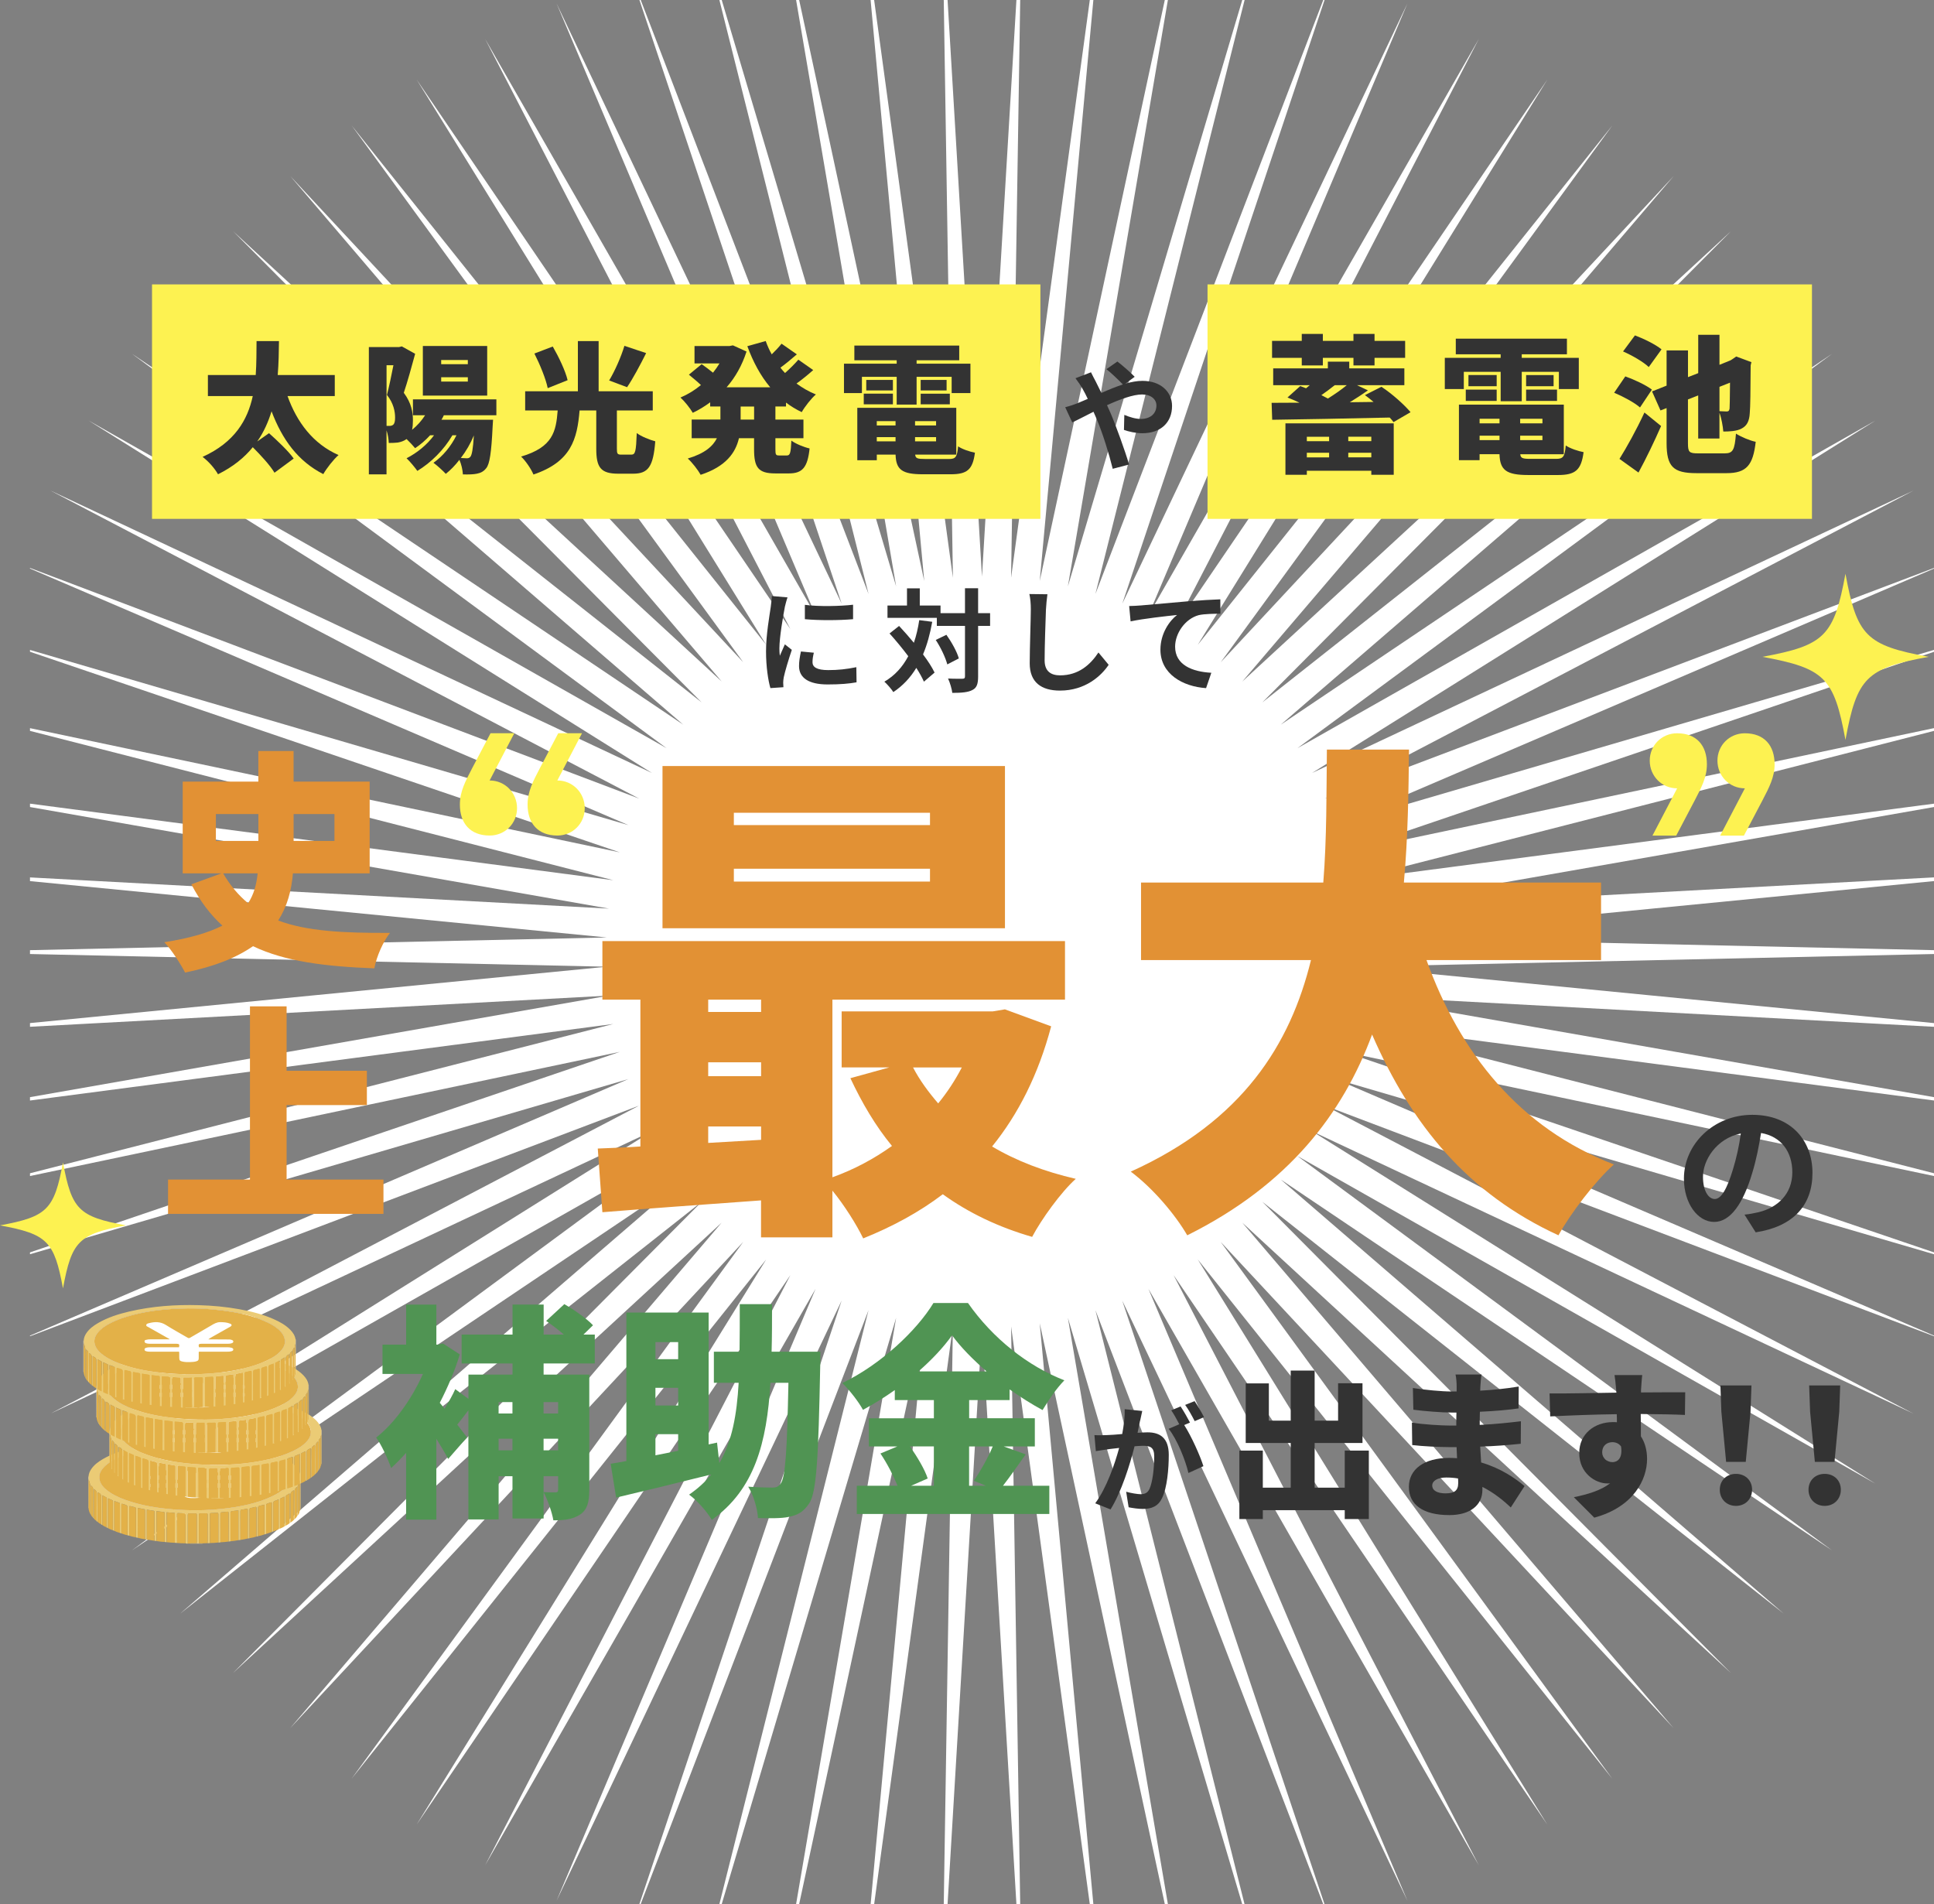 <?xml version="1.0" encoding="UTF-8"?><svg id="_イヤー_2" xmlns="http://www.w3.org/2000/svg" viewBox="0 0 695.25 684.47"><rect x="0" y="0" width="695.25" height="684.47" fill="#808080" stroke="none"/><defs><style>.cls-1{fill:#fff;}.cls-2{fill:#f8e9c1;}.cls-3{fill:#509453;}.cls-4{fill:#333;}.cls-5{fill:#e29134;}.cls-6{fill:#e3b148;}.cls-7{fill:#ebcb75;}.cls-8{fill:#eed284;}.cls-9{fill:#fdf251;}.cls-10{fill:#f3dea7;}</style></defs><g id="_イヤー_1-2"><g><polygon class="cls-1" points="695.25 341.54 487.88 336.98 695.25 316.71 695.25 315.38 487.09 326.61 695.25 290.09 695.25 288.88 485.53 316.4 695.25 262.72 695.25 261.73 483.2 306.39 695.25 234.29 695.25 233.62 480.1 296.59 695.25 204.38 695.25 204.16 476.25 287.06 687.91 176.33 471.68 277.84 674.2 151.17 466.39 268.96 658.62 127.16 460.42 260.49 641.28 104.44 453.8 252.47 622.26 83.11 446.59 244.98 601.67 63.29 438.83 238.06 579.62 45.09 430.59 231.77 556.24 28.62 421.89 226.13 531.64 13.96 412.83 221.19 505.96 1.22 403.46 216.98 476.16 0 475.7 0 393.79 213.51 447.42 0 446.58 0 383.89 210.79 419.84 0 418.73 0 373.77 208.84 393.05 0 391.77 0 363.47 207.66 366.75 0 365.39 0 353.01 207.27 340.64 0 339.27 0 342.56 207.66 314.24 0 312.97 0 332.25 208.84 287.29 0 286.19 0 322.15 210.79 259.45 0 258.61 0 312.24 213.51 230.33 0 229.87 0 302.57 216.98 200.07 1.22 293.19 221.19 174.38 13.96 284.13 226.13 149.79 28.61 275.43 231.77 126.41 45.09 267.19 238.06 104.36 63.29 259.44 244.97 83.78 83.1 252.22 252.47 64.75 104.43 245.61 260.48 47.41 127.15 239.64 268.95 31.83 151.16 234.35 277.84 18.12 176.33 229.77 287.06 10.78 204.15 10.78 204.37 225.92 296.6 10.78 233.62 10.78 234.28 222.83 306.39 10.78 261.74 10.78 262.72 220.49 316.4 10.78 288.88 10.78 290.09 218.93 326.61 10.78 315.39 10.78 316.72 218.14 336.98 10.78 341.54 10.78 342.93 218.14 347.49 10.78 367.75 10.78 369.08 218.93 357.87 10.78 394.38 10.78 395.59 220.49 368.07 10.78 421.74 10.78 422.73 222.83 378.09 10.78 450.18 10.78 450.84 225.92 387.87 10.78 480.1 10.78 480.32 229.77 397.41 18.12 508.14 234.35 406.64 31.83 533.31 239.63 415.52 47.4 557.31 245.6 423.99 64.75 580.04 252.22 432.01 83.77 601.36 259.42 439.49 104.34 621.17 267.18 446.41 126.39 639.37 275.44 452.71 149.78 655.86 284.13 458.35 174.39 670.52 293.19 463.28 200.07 683.25 302.56 467.5 229.84 684.47 230.3 684.47 312.22 470.96 258.6 684.47 259.44 684.47 322.15 473.69 286.18 684.47 287.28 684.47 332.26 475.63 312.98 684.47 314.25 684.47 342.55 476.81 339.27 684.47 340.64 684.47 353.01 477.21 365.39 684.47 366.75 684.47 363.48 476.81 391.77 684.47 393.05 684.47 373.77 475.64 418.74 684.47 419.85 684.47 383.89 473.68 446.57 684.47 447.4 684.47 393.8 470.96 475.69 684.47 476.15 684.47 403.43 467.51 505.96 683.25 412.84 463.28 531.63 670.52 421.89 458.35 556.24 655.86 430.58 452.72 579.61 639.39 438.83 446.42 601.65 621.2 446.59 439.5 622.24 601.38 453.8 432 641.26 580.05 460.41 423.99 658.62 557.32 466.38 415.53 674.19 533.31 471.67 406.64 687.91 508.15 476.25 397.41 695.25 480.31 695.25 480.09 480.1 387.88 695.25 450.85 695.25 450.18 483.19 378.09 695.25 422.73 695.25 421.74 485.53 368.07 695.25 395.58 695.25 394.38 487.09 357.87 695.25 369.09 695.25 367.76 487.88 347.49 695.25 342.93 695.25 341.54"/><path class="cls-9" d="M45.29,440.47c-16.98,3.13-19.52,5.66-22.65,22.65-3.13-16.98-5.66-19.52-22.65-22.65,16.98-3.13,19.52-5.66,22.65-22.65,3.13,16.98,5.66,19.52,22.65,22.65Z"/><path class="cls-9" d="M693.28,236.1c-22.39,4.12-25.73,7.46-29.86,29.86-4.12-22.39-7.46-25.73-29.86-29.86,22.39-4.12,25.73-7.46,29.86-29.86,4.12,22.39,7.46,25.73,29.86,29.86Z"/><g><rect class="cls-9" x="54.65" y="102.23" width="319.36" height="84.28"/><g><path class="cls-4" d="M103.36,142.35c3.33,9.37,9.22,17.24,18.35,21.22-1.81,1.56-4.28,4.74-5.49,6.85-9.12-4.64-14.77-12.45-18.6-22.58-1.16,3.78-2.77,7.46-5.14,10.84l4.23-2.97c2.92,2.62,7.01,6.45,8.87,9.12l-6.9,5.09c-1.51-2.57-4.94-6.3-7.81-9.17-3.02,3.73-7.11,7.06-12.5,9.73-1.11-2.02-3.38-4.64-5.54-6.25,11.54-5.24,16.18-13.26,18.04-21.87h-16.13v-7.56h17.19c.3-4.18,.25-8.32,.3-12.2h8.06c-.05,3.88-.1,8.01-.45,12.2h20.51v7.56h-16.99Z"/><path class="cls-4" d="M159.56,149.26c-.25,.55-.55,1.11-.86,1.61h18.55l-.15,2.37c-.45,9.42-1.06,13.56-2.32,15.07-1.01,1.26-2.07,1.71-3.38,1.97-1.16,.25-2.97,.3-4.99,.25-.1-1.61-.55-3.68-1.26-5.24-1.51,1.97-3.18,3.68-4.89,5.04-.96-1.06-3.18-3.07-4.44-3.98,3.38-2.37,6.3-5.9,8.27-9.88h-1.46c-3.07,5.29-7.76,9.88-12.6,12.8-.81-1.16-2.72-3.48-3.88-4.54,3.83-1.97,7.36-4.84,9.88-8.27h-1.41c-1.66,1.81-3.48,3.38-5.39,4.64-.66-.81-1.92-2.17-3.07-3.28l-.15,.1c-.86,.6-1.86,.96-3.02,1.16-.86,.1-2.02,.15-3.23,.15-.05-1.26-.3-3.02-.81-4.54v15.83h-6.35v-45.76h10.84l1.01-.25,4.79,2.67c-1.21,4.44-2.77,10.13-4.08,14.01,2.77,3.73,3.28,7.06,3.28,9.88,0,1.36-.1,2.47-.3,3.43,1.81-1.46,3.43-3.28,4.69-5.24h-4.38v-5.7h29.99v5.7h-18.85Zm-20.61,3.83h1.06c.5,0,.96-.1,1.31-.4,.5-.4,.71-1.21,.71-2.57,0-2.12-.5-5.09-2.92-8.16,.76-2.97,1.66-7.26,2.32-10.68h-2.47v21.82Zm36.19-10.89h-23.13v-17.84h23.13v17.84Zm-6.96-12.8h-9.58v1.51h9.58v-1.51Zm0,6.2h-9.58v1.56h9.58v-1.56Zm.96,28.53c.5-.66,.91-2.72,1.21-7.61-1.21,2.92-2.82,5.7-4.69,8.11,.91,.05,1.61,.1,2.12,.1,.6,0,.96-.1,1.36-.6Z"/><path class="cls-4" d="M226.94,163.42c1.46,0,1.71-1.06,1.97-7.76,1.51,1.21,4.74,2.47,6.65,2.97-.71,9.12-2.52,11.64-7.96,11.64h-5.34c-6.35,0-7.91-2.27-7.91-8.97v-13.76h-6c-.86,10.33-3.02,18.45-16.58,23.03-.81-1.97-2.82-4.94-4.44-6.45,11.44-3.38,12.55-9.02,13.15-16.58h-11.69v-6.9h18.95v-18.04h7.46v18.04h19.46v6.9h-12.9v13.71c0,1.92,.2,2.17,1.66,2.17h3.53Zm-30.04-23.89c-.66-3.28-2.77-8.47-4.79-12.45l6.6-2.52c2.17,3.78,4.54,8.72,5.34,12.1l-7.16,2.87Zm35.38-12.6c-2.27,4.54-4.79,9.22-6.85,12.25l-6.45-2.42c2.02-3.33,4.28-8.42,5.49-12.45l7.81,2.62Z"/><path class="cls-4" d="M278.75,146.13v4.69h10.08v6.7h-10.08v3.93c0,2.02,.15,2.27,1.36,2.27h2.77c1.16,0,1.41-.96,1.61-5.34,1.56,1.16,4.54,2.37,6.55,2.82-.71,6.8-2.57,8.97-7.41,8.97h-4.94c-6.15,0-7.61-2.17-7.61-8.67v-3.98h-5.44c-1.21,5.24-4.69,10.18-13.76,13.15-.91-1.66-3.12-4.54-4.64-5.85,6.1-1.81,9.07-4.44,10.48-7.31h-9.07v-6.7h10.33v-4.69h-3.68v-1.51c-1.97,1.46-4.03,2.72-6.25,3.78-.96-1.66-2.97-4.18-4.43-5.49,2.62-1.11,5.09-2.62,7.36-4.49-1.21-1.16-2.97-2.62-4.33-3.73l4.59-3.78c1.21,.86,2.82,2.02,4.08,3.07,.86-1.06,1.61-2.17,2.32-3.33h-8.97v-6.25h12.55l1.26-.25,4.89,2.22c-1.61,4.99-4.03,9.27-7.16,12.85h15.67c-3.48-4.13-6.15-9.12-8.22-14.77l6.6-1.86c.6,1.66,1.31,3.28,2.17,4.79,1.31-1.26,2.62-2.67,3.53-3.83l5.49,3.83c-1.96,1.71-4.03,3.43-5.9,4.79,.5,.65,1.06,1.31,1.66,1.92,1.71-1.51,3.53-3.33,4.79-4.79l5.34,3.73c-1.92,1.71-4.03,3.43-6,4.84,2.12,1.56,4.44,2.92,6.96,3.93-1.71,1.46-3.98,4.38-5.09,6.35-2.02-.96-3.93-2.12-5.65-3.43v1.41h-3.83Zm-7.66,0h-4.84v4.69h4.84v-4.69Z"/><path class="cls-4" d="M309.85,141.3h-6.45v-10.58h18.95v-1.21h-15.22v-5.29h37.7v5.29h-15.32v1.21h19.35v10.58h-6.75v-5.85h-12.6v9.98h-7.16v-9.98h-12.5v5.85Zm31.3,23.69c2.42,0,2.92-.71,3.28-4.54,1.46,1.01,4.18,1.92,6.05,2.27-.81,6.1-2.77,7.76-8.72,7.76h-9.98c-7.46,0-9.68-1.61-9.83-7.06h-6.75v2.02h-7.01v-18.85h35.58v16.83h-14.77c.1,1.36,.86,1.56,3.48,1.56h8.67Zm-30.64-23.49h10.48v3.83h-10.48v-3.83Zm10.48-1.16h-9.58v-3.78h9.58v3.78Zm-5.8,11.04v1.56h6.75v-1.56h-6.75Zm0,7.26h6.75v-1.51h-6.75v1.51Zm21.32-7.26h-7.56v1.56h7.56v-1.56Zm0,7.26v-1.51h-7.56v1.51h7.56Zm3.78-22.07v3.78h-9.32v-3.78h9.32Zm-9.32,4.94h10.48v3.83h-10.48v-3.83Z"/></g><rect class="cls-9" x="434.09" y="102.23" width="217.29" height="84.28"/><g><path class="cls-4" d="M500.97,151.75c-.37-.53-.85-1.07-1.39-1.66-15.27,.37-31.62,.64-42.24,.8l-.21-6.09,10.04-.05c-1.5-.69-2.94-1.33-4.33-1.87l4.59-4.11,2.08,.8c.48-.37,.91-.75,1.33-1.12h-13.14v-6.04h19.65v-2.4h7.69v2.4h19.81v6.04h-17.04l3.95,1.87c-2.03,1.44-4.27,2.88-6.52,4.27l8.54-.11c-1.07-.91-2.08-1.71-3.1-2.46l5.93-2.99c3.9,2.56,8.22,6.46,10.47,9.13l-6.14,3.58Zm-33-23.12h-10.68v-6.09h10.68v-2.51h7.58v2.51h11v-2.51h7.58v2.51h11v6.09h-11v2.72h-7.58v-2.72h-11v2.72h-7.58v-2.72Zm-5.87,23.55h38.93v18.48h-8.06v-1.44h-23.18v1.44h-7.69v-18.48Zm7.69,4.81v1.6h8.01v-1.6h-8.01Zm8.01,7.42v-1.66h-8.01v1.66h8.01Zm2.03-25.96c-1.6,1.28-3.26,2.51-4.81,3.58,.85,.43,1.66,.85,2.35,1.23,2.46-1.55,4.86-3.2,6.78-4.81h-4.33Zm13.14,18.53h-8.28v1.6h8.28v-1.6Zm0,7.42v-1.66h-8.28v1.66h8.28Z"/><path class="cls-4" d="M526.23,139.84h-6.84v-11.21h20.08v-1.28h-16.13v-5.61h39.95v5.61h-16.24v1.28h20.51v11.21h-7.16v-6.19h-13.35v10.57h-7.58v-10.57h-13.25v6.19Zm33.17,25.1c2.56,0,3.1-.75,3.47-4.81,1.55,1.07,4.43,2.03,6.41,2.4-.85,6.46-2.94,8.22-9.24,8.22h-10.58c-7.9,0-10.25-1.71-10.41-7.48h-7.16v2.14h-7.42v-19.97h37.7v17.84h-15.65c.11,1.44,.91,1.66,3.68,1.66h9.19Zm-32.47-24.89h11.11v4.06h-11.11v-4.06Zm11.11-1.23h-10.15v-4.01h10.15v4.01Zm-6.14,11.7v1.66h7.16v-1.66h-7.16Zm0,7.69h7.16v-1.6h-7.16v1.6Zm22.59-7.69h-8.01v1.66h8.01v-1.66Zm0,7.69v-1.6h-8.01v1.6h8.01Zm4.01-23.39v4.01h-9.88v-4.01h9.88Zm-9.88,5.23h11.11v4.06h-11.11v-4.06Z"/><path class="cls-4" d="M589.56,146.46c-1.92-1.71-6.09-3.95-9.29-5.29l4.01-5.87c3.15,1.12,7.42,3.1,9.56,4.75l-4.27,6.41Zm-7.37,18.48c2.51-4.01,6.09-10.41,8.97-16.66l5.98,4.86c-2.46,5.61-5.23,11.38-8.12,16.72l-6.84-4.91Zm10.52-33c-1.87-1.82-6.03-4.22-9.24-5.61l4.27-5.77c3.15,1.17,7.42,3.26,9.56,5.02l-4.59,6.36Zm27.24,31.03c3.04,0,3.63-1.17,4.11-7.1,1.82,1.17,4.97,2.51,7.1,2.94-.96,8.38-3.26,11.27-10.47,11.27h-10.84c-8.38,0-10.73-2.35-10.73-10.84v-12.55l-2.19,.85-3.04-6.84,5.23-2.08v-12.66h7.69v9.61l3.68-1.44v-13.78h7.64v10.79l3.95-1.6,.69-.43,1.39-.96,5.45,2.03-.27,1.17c-.05,9.19-.11,14.85-.32,17.2-.16,2.88-1.07,4.54-2.94,5.5-1.76,.96-4.43,1.07-6.57,1.07-.16-1.98-.69-4.91-1.39-6.73v9.24h-7.64v-15.49l-3.68,1.44v15.7c0,3.31,.43,3.69,3.79,3.69h9.35Zm-1.82-23.93v8.76c.91,.05,2.03,.11,2.56,.11,.59,0,.91-.16,1.07-1.01,.05-.69,.11-3.2,.16-9.35l-3.79,1.5Z"/></g><path class="cls-4" d="M387.18,145.01c1.24-.51,2.57-1.07,3.86-1.63-.6-1.29-1.24-2.53-1.89-3.65-.6-1.07-1.67-2.66-2.53-3.77l5.58-2.14c.39,.77,1.24,2.53,1.72,3.35,.64,1.24,1.33,2.62,2.02,4.07,2.62-1.16,5.23-2.23,7.72-3.05-1.54-1.59-4.29-4.25-5.92-5.49l3.95-2.75c1.54,1.16,4.76,3.95,6.22,5.49l-3.39,2.49c2.14-.64,4.25-1.03,6.18-1.03,6.65,0,10.64,4.03,10.64,9.01,0,6-4.12,9.82-10.68,9.82-2.32,0-4.98-.6-6.61-1.2l.13-5.4c1.93,.81,4.08,1.46,5.96,1.46,3.22,0,5.58-1.76,5.58-4.85,0-2.19-1.93-3.95-5.15-3.95s-8.02,1.76-12.61,3.86c.43,.9,.81,1.8,1.2,2.66,2.02,4.68,5.32,13.85,6.73,18.66l-5.88,1.54c-1.33-5.4-3.56-12.65-5.75-17.84-.39-.9-.77-1.8-1.16-2.66-3.09,1.54-5.79,3-7.64,3.82l-2.53-5.45c1.67-.43,3.56-1.07,4.25-1.37Z"/><g><path class="cls-4" d="M282.12,218.3c-.52,2.7-1.94,10.76-1.94,14.8,0,.77,.04,1.81,.16,2.62,.6-1.37,1.25-2.78,1.81-4.11l2.5,1.98c-1.13,3.35-2.46,7.74-2.9,9.88-.12,.6-.2,1.49-.2,1.9,0,.44,.04,1.09,.08,1.65l-4.68,.32c-.81-2.78-1.57-7.7-1.57-13.18,0-6.05,1.25-12.86,1.69-15.96,.12-1.13,.36-2.66,.4-3.95l5.64,.48c-.32,.85-.85,2.86-1.01,3.59Zm9.96,19.71c0,1.77,1.53,2.86,5.64,2.86,3.59,0,6.57-.32,10.12-1.05l.08,5.44c-2.62,.48-5.85,.77-10.4,.77-6.93,0-10.28-2.46-10.28-6.61,0-1.57,.24-3.19,.69-5.24l4.64,.44c-.32,1.33-.48,2.3-.48,3.39Zm14.59-20.64v5.2c-4.96,.44-12.26,.48-17.33,0v-5.16c4.96,.69,12.98,.48,17.33-.04Z"/><path class="cls-4" d="M335.13,223.5c-.77,4.35-1.85,8.26-3.31,11.73,1.77,2.34,3.22,4.6,4.15,6.53l-3.83,3.27c-.64-1.45-1.57-3.14-2.74-4.96-2.14,3.55-4.88,6.45-8.26,8.71-.56-.97-2.22-2.86-3.22-3.75,3.75-2.18,6.53-5.28,8.59-9.15-2.14-2.86-4.52-5.72-6.73-8.18l3.43-2.7c1.73,1.85,3.55,3.91,5.32,6.05,.85-2.5,1.49-5.2,1.93-8.14l4.68,.6Zm20.8,1.49h-4.31v18.14c0,2.7-.48,4.11-2.02,4.88-1.53,.85-3.91,1.05-7.26,1.05-.16-1.41-.85-3.71-1.53-5.16,2.26,.12,4.43,.08,5.12,.08,.73,0,.97-.2,.97-.85v-18.14h-10.12v-2.9h-17.74v-4.43h7.01v-6.17h4.6v6.17h7.46v2.74h8.79v-8.95h4.72v8.95h4.31v4.6Zm-15.72,3.18c1.9,2.66,3.83,6.13,4.48,8.51l-4.15,2.14c-.61-2.38-2.34-6.05-4.15-8.79l3.83-1.85Z"/><path class="cls-4" d="M376.01,218.98c-.16,4.35-.48,13.38-.48,18.38,0,4.07,2.42,5.4,5.56,5.4,6.65,0,10.88-3.83,13.79-8.22l3.67,4.43c-2.58,3.87-8.3,9.27-17.5,9.27-6.61,0-10.88-2.9-10.88-9.8,0-5.4,.4-16,.4-19.47,0-1.9-.16-3.83-.52-5.44l6.49,.08c-.24,1.69-.44,3.75-.52,5.36Z"/><path class="cls-4" d="M409.9,217.65c3.35-.28,10-.89,17.38-1.53,4.15-.32,8.59-.6,11.41-.69l.04,5.16c-2.18,.04-5.64,.04-7.78,.52-4.88,1.29-8.51,6.53-8.51,11.33,0,6.61,6.21,9.03,13.02,9.39l-1.89,5.52c-8.43-.56-16.41-5.12-16.41-13.83,0-5.81,3.27-10.4,5.97-12.46-3.79,.4-12.01,1.29-16.69,2.3l-.52-5.52c1.61-.04,3.18-.12,3.99-.2Z"/></g></g><g><path class="cls-4" d="M631.15,442.98l-4.02-6.37c2.04-.21,3.53-.54,4.98-.86,6.85-1.61,12.21-6.53,12.21-14.35,0-7.39-4.02-12.9-11.24-14.14-.75,4.55-1.66,9.48-3.21,14.51-3.21,10.82-7.82,17.46-13.65,17.46s-10.87-6.53-10.87-15.58c0-12.37,10.71-22.92,24.58-22.92s21.63,9.21,21.63,20.88-6.91,19.28-20.4,21.36Zm-14.72-11.99c2.25,0,4.34-3.37,6.53-10.6,1.23-3.96,2.25-8.51,2.84-12.96-8.83,1.82-13.6,9.64-13.6,15.53,0,5.41,2.14,8.03,4.23,8.03Z"/><g><path class="cls-5" d="M377.88,368.92c-4.61,17.35-11.81,31.56-21.23,43.19,8.67,5.17,18.83,9.04,30.08,11.63-5.35,4.8-12.37,14.58-15.69,20.86-12.18-3.51-22.89-8.67-32.12-15.32-8.49,6.46-18.09,11.63-28.61,15.87-2.4-4.98-6.83-12-11.07-17.17v16.8h-25.66v-13.29c-20.49,1.48-40.97,2.95-57.03,4.25l-1.66-22.89c4.61-.18,9.78-.37,15.32-.74v-52.79h-13.66v-21.04h166.3v21.04h-83.61v63.86c7.75-2.77,14.95-6.64,21.41-11.26-5.91-7.2-10.71-15.32-14.95-24.36l14.03-3.88h-17.17v-20.12h54.26l4.43-.74,16.61,6.09Zm-16.61-35.25h-123.11v-58.32h123.11v58.32Zm-106.68,25.66v4.43h19.01v-4.43h-19.01Zm0,27.5h19.01v-4.98h-19.01v4.98Zm19.01,22.89v-4.8h-19.01v5.91l19.01-1.11Zm60.72-117.57h-70.51v4.43h70.51v-4.43Zm0,20.12h-70.51v4.61h70.51v-4.61Zm-6.09,71.43c2.4,4.61,5.54,8.86,9.04,12.92,3.32-4.06,6.09-8.31,8.49-12.92h-17.53Z"/><path class="cls-5" d="M512.81,345.11c12,33.41,33.41,60.35,67.37,73.46-6.64,5.91-15.69,17.72-19.93,25.47-32.48-14.95-52.79-39.5-67-72.17-10.52,28.42-30.08,54.08-66.45,72.17-4.25-7.38-12.37-16.98-20.3-22.89,40.42-18.27,57.4-45.96,64.78-76.04h-61.09v-27.87h65.52c1.29-16.24,1.11-32.48,1.29-47.8h29.53c-.18,15.32-.37,31.56-1.85,47.8h70.88v27.87h-62.75Z"/></g><path class="cls-9" d="M602.9,283.37c-5.52,0-9.84-4.44-9.84-9.95s4.33-9.84,9.84-9.84c7.03,0,10.71,4.43,10.71,11.14,0,4.65-1.95,8.33-4.43,13.09l-6.6,12.55h-8.54l8.87-16.98Zm24.34,0c-5.52,0-9.84-4.44-9.84-9.95s4.33-9.84,9.84-9.84c7.03,0,10.71,4.43,10.71,11.14,0,4.65-1.95,8.33-4.43,13.09l-6.6,12.55h-8.54l8.87-16.98Z"/><path class="cls-9" d="M176.03,280.55c5.52,0,9.84,4.44,9.84,9.95s-4.33,9.84-9.84,9.84c-7.03,0-10.71-4.44-10.71-11.14,0-4.65,1.95-8.33,4.43-13.09l6.6-12.55h8.54l-8.87,16.98Zm24.34,0c5.52,0,9.84,4.44,9.84,9.95s-4.33,9.84-9.84,9.84c-7.03,0-10.71-4.44-10.71-11.14,0-4.65,1.95-8.33,4.43-13.09l6.6-12.55h8.54l-8.87,16.98Z"/><g><path class="cls-5" d="M105.3,313.93c-.5,6.12-2.01,11.83-5.29,16.95,10.24,3.86,23.41,4.53,40.19,4.45-2.35,2.94-4.87,8.47-5.62,12.75-17.62-.67-32.05-2.43-43.63-7.97-5.79,4.03-13.68,7.3-24.42,9.48-1.43-2.77-4.78-8.14-7.47-10.91,9.23-1.43,15.94-3.44,20.89-5.96-4.28-3.86-7.97-8.73-11.16-14.85l10.82-3.94h-13.93v-32.98h27.19v-10.99h12.67v10.99h27.35v32.98h-27.61Zm-27.69-11.66h15.27v-9.65h-15.27v9.65Zm2.6,11.66c2.6,4.45,5.62,7.97,8.98,10.74,2.1-3.19,3.02-6.8,3.44-10.74h-12.42Zm25.34-21.31v9.65h14.68v-9.65h-14.68Z"/><path class="cls-5" d="M137.85,424v12.33H60.41v-12.33h29.45v-62.26h13.17v23.16h28.86v12.33h-28.86v26.77h34.82Z"/></g></g><g><g><path class="cls-7" d="M67.51,554.87h-.51c-.07-.14-.21-.08-.31-.11,0-2.4,.01-4.8,.02-7.21,0-1.03,0-2.06,0-3.1,0-.22,.02-.46-.31-.47-.79-.03-1.59-.06-2.38-.1-.29-.01-.38,.13-.38,.4,.01,3.45,.01,6.9,.02,10.35l-.83-.07c0-2.61,0-5.21,.01-7.82,0-.83,0-1.66,0-2.49,0-.2,.04-.43-.27-.46-.87-.06-1.74-.12-2.69-.18v10.73c-.25,0-.49,0-.72-.1,0-2.3,0-4.6,0-6.9,0-1.12,0-2.23,0-3.35,0-.2,.04-.45-.24-.49-.87-.12-1.73-.21-2.69-.32v10.75l-.73-.09c0-2.41,.01-4.81,.02-7.22,0-1.03,0-2.07,0-3.1,0-.18,.05-.41-.21-.45-.82-.14-1.65-.27-2.53-.41v10.76l-.64-.13c0-2.57,0-5.15,0-7.72,0-.86,0-1.73,0-2.59,0-.2,.03-.44-.25-.49-.76-.15-1.52-.29-2.26-.43-.18,.24-.12,.47-.12,.68-.01,3.34-.02,6.67-.02,10.01-.21,0-.41-.02-.6-.13,0-3.37-.01-6.74,.01-10.11,0-.52-.15-.73-.66-.79-.38-.04-.76-.18-1.13-.27-.65-.16-.65-.16-.65,.51,0,3.35,0,6.71,0,10.06l-.61-.15c0-3.33,.01-6.67,.02-10q0-.76-.76-.97c-.28-.08-.55-.18-.82-.26-.64-.18-.66-.17-.66,.49,0,3.35,0,6.7,0,10.05-.19-.02-.36-.07-.52-.17,0-3.43,0-6.86,0-10.3,0-.16,.06-.38-.12-.46-.6-.25-1.19-.51-1.91-.66v10.68l-.52-.2c0-3.47,.01-6.94,.02-10.41,0-.13,.01-.29-.13-.36-.51-.24-1.02-.47-1.63-.75v10.74l-.5-.23c0-3.47,.01-6.94,.02-10.41,0-.15,.01-.32-.14-.41-.43-.25-.88-.48-1.4-.76,0,.57,0,1.04,0,1.51,0,3.06-.02,6.13-.02,9.19-.15-.04-.28-.11-.38-.23,0-3.3,0-6.59,0-9.89,0-.88-.37-1.35-1.33-1.63v10.61l-.41-.3c.19-.18,.11-.41,.11-.62,0-3.09-.03-6.19,.03-9.28,.01-.83-.44-1.19-.98-1.61-.12,.23-.07,.43-.07,.63,0,3.33-.01,6.66-.02,9.99l-.28-.31c0-3.47,0-6.94,.02-10.41,0-.51-.39-.76-.74-1.2v.7c0,3.05,0,6.09,0,9.14,0,.21,.06,.44-.1,.64-.1-.04-.16-.11-.18-.22,.15-.18,.09-.39,.09-.59,0-2.73-.06-5.46,.03-8.18,.05-1.33-.31-2.52-.73-3.72l-.02-.93c.06-.94,.38-1.78,.89-2.56,1.08-1.65,2.62-2.78,4.28-3.74,3.51-2.04,7.33-3.24,11.25-4.16,8.2-1.91,16.51-2.5,24.91-2.27,4.9,.14,9.76,.58,14.59,1.45,4.26,.77,8.44,1.83,12.41,3.58,2.19,.97,4.29,2.12,5.98,3.86,.94,.96,1.66,2.06,1.86,3.42l-.02,1.65c-.22,.38-.29,.78-.29,1.21,0,3.39,0,6.77,0,10.16h0c-.18-.17-.11-.4-.11-.62,0-2.98,0-5.95,0-8.93,0-.17,.04-.36-.08-.57-.32,.42-.54,.79-.53,1.31,.02,3.18,0,6.36,.01,9.54,0,.2-.06,.41,.1,.58-.04,.13-.12,.22-.25,.25-.02-.24-.05-.47-.05-.71,0-3.07,0-6.13,0-9.2,0-.17,.07-.37-.09-.53-.51,.46-.85,.92-.83,1.68,.05,3.06,.02,6.13,.02,9.2,0,.22-.05,.44,.09,.64-.06,.12-.15,.19-.28,.23-.01-.24-.04-.47-.04-.71,0-3.08,0-6.17,0-9.25,0-.19,.07-.4-.09-.59-.67,.43-1.17,.84-1.15,1.81,.08,3.03,.03,6.06,.03,9.1,0,.21-.06,.44,.1,.63l-.37,.23c-.01-.24-.03-.47-.03-.71,0-3.12,0-6.23,0-9.35,0-.18,.05-.37-.08-.58-.29,.18-.55,.39-.85,.53-.4,.18-.51,.46-.5,.89,.02,3.18,0,6.37,.01,9.55,0,.19-.06,.41,.12,.57-.14,.12-.3,.19-.48,.23-.01-.24-.04-.47-.04-.71,0-3.08,0-6.17,0-9.25,0-.21,.08-.44-.13-.65-.45,.22-.9,.44-1.35,.66-.16,.08-.16,.25-.16,.4,0,3.47,.01,6.95,.02,10.42l-.51,.22v-10.73c-.52,.21-.91,.41-1.33,.53-.47,.14-.61,.4-.61,.88,.02,3.37,0,6.74,0,10.11l-.52,.22c0-1.03,.01-2.07,.02-3.1,0-2.3,0-4.61,0-6.91,0-.75-.01-.76-.74-.51-.27,.09-.54,.2-.82,.27-.37,.09-.51,.29-.51,.68,.01,3.22,0,6.44,0,9.66,0,.2-.05,.41,.14,.57l-.71,.19c0-.24-.02-.47-.02-.71,0-3.12,0-6.23,0-9.35,0-.2,.05-.41-.11-.63-.52,.14-1.05,.32-1.59,.42-.49,.09-.65,.32-.64,.82,.02,3.37,.01,6.74,.01,10.11-.17,.06-.34,.14-.52,.12,0-.22,0-.44,0-.66,0-3.17,0-6.33,0-9.5,0-.43-.11-.59-.56-.45-.48,.15-.98,.25-1.48,.33-.38,.06-.49,.24-.49,.61,.01,3.42,.01,6.84,.01,10.26-.21,.05-.41,.14-.63,.11,0-3.37,0-6.74,0-10.1,0-.57-.07-.62-.61-.53-.53,.1-1.06,.2-1.6,.28-.3,.05-.44,.18-.44,.5,.02,.66,0,1.32,0,1.98,0,2.79,.01,5.58,.02,8.38l-.73,.1v-10.74c-.78,.1-1.47,.22-2.17,.28-.48,.04-.67,.2-.66,.71,.02,3.38,.01,6.76,.01,10.15l-.74,.1c0-3.44,0-6.87,.02-10.31,0-.38-.16-.47-.49-.43-.65,.08-1.31,.15-1.97,.2-.37,.03-.49,.19-.49,.55,.01,3.42,.01,6.84,.01,10.26-.24,.09-.49,.07-.74,.07,0-3.39,0-6.78,.01-10.16,0-.43-.15-.56-.56-.53-.67,.06-1.35,.1-2.03,.11-.39,0-.48,.16-.48,.52,.01,3.42,.01,6.84,.01,10.27l-.84,.04s.03-.1,.03-.15c0-3.38,0-6.77,.01-10.15,0-.34-.15-.44-.46-.43-.69,.02-1.39,.05-2.08,.02-.51-.02-.62,.19-.62,.66,.02,3.37,0,6.73,.01,10.1l-.72,.03s-.01-.03-.02-.05c0-3.35,0-6.7,0-10.05,0-.67,0-.67-.69-.67-.64,0-1.29,.03-1.93,0-.48-.03-.64,.12-.63,.62,.02,3.42,0,6.84,0,10.26Zm2.99-12c.92-.04,2.02-.02,3.12-.07,2.04-.1,4.09-.21,6.12-.43,3.23-.35,6.44-.84,9.6-1.6,2.89-.69,5.69-1.6,8.38-2.87,1.86-.88,3.59-1.9,4.98-3.44,1.07-1.19,1.72-2.55,1.41-4.22-.2-1.07-.75-1.95-1.47-2.74-1.36-1.46-3.02-2.48-4.82-3.31-1.97-.9-3.98-1.69-6.07-2.29-4.35-1.25-8.81-1.87-13.3-2.32-3.08-.31-6.18-.39-9.27-.4-.68,0-1.35,.07-2.03,.08-2.46,0-4.9,.22-7.34,.46-3.45,.35-6.87,.93-10.23,1.8-2.94,.77-5.82,1.71-8.5,3.15-1.57,.85-3.06,1.81-4.19,3.23-1.15,1.44-1.59,3.02-.87,4.79,.45,1.1,1.21,1.99,2.13,2.74,2.09,1.73,4.52,2.85,7.05,3.75,5.47,1.96,11.16,2.88,16.92,3.35,2.73,.22,5.47,.34,8.39,.32Z"/><path class="cls-6" d="M67.51,554.87c0-3.42,.01-6.84,0-10.26,0-.5,.15-.65,.63-.62,.64,.04,1.29,0,1.93,0,.68,0,.68,0,.69,.67,0,3.35,0,6.7,0,10.05-.42,.01-.84,.01-1.25,.05-.43,.03-.86-.11-1.28,.09h-.71Z"/><path class="cls-10" d="M108.08,542.46s-.06,0-.09,0c0-.13-.01-.27-.01-.4,0-3.35,0-6.7-.01-10.05l.02-1.65s.06,0,.09,0v12.1Z"/><path class="cls-2" d="M31.81,542.06h-.08v-11.29s.06,0,.09,0l.02,.93c0,.52-.01,1.05-.01,1.57,0,2.93-.01,5.86-.02,8.79Z"/><path class="cls-8" d="M68.22,554.87c.41-.2,.85-.06,1.28-.09,.42-.03,.83-.03,1.25-.05,0,.02,.01,.03,.02,.05,0,.03,0,.06,0,.09h-2.54Z"/><path class="cls-10" d="M70.77,554.87s0-.06,0-.09c.24-.01,.48-.02,.72-.03l1.31,.04s0,.06,0,.08h-2.03Z"/><path class="cls-1" d="M70.5,542.87c-2.92,.02-5.66-.1-8.39-.32-5.77-.47-11.45-1.39-16.92-3.35-2.53-.91-4.95-2.02-7.05-3.75-.91-.76-1.68-1.64-2.13-2.74-.72-1.76-.28-3.34,.87-4.79,1.13-1.42,2.62-2.39,4.19-3.23,2.69-1.45,5.56-2.39,8.5-3.15,3.36-.88,6.78-1.46,10.23-1.8,2.44-.25,4.88-.45,7.34-.46,.67,0,1.35-.08,2.03-.08,3.1,0,6.19,.09,9.27,.4,4.49,.45,8.95,1.07,13.3,2.32,2.09,.6,4.09,1.39,6.07,2.29,1.81,.83,3.46,1.85,4.82,3.31,.73,.78,1.27,1.67,1.47,2.74,.31,1.67-.33,3.03-1.41,4.22-1.38,1.54-3.12,2.56-4.98,3.44-2.69,1.27-5.5,2.18-8.38,2.87-3.17,.75-6.37,1.25-9.6,1.6-2.04,.22-4.08,.33-6.12,.43-1.1,.05-2.2,.03-3.12,.07Z"/><path class="cls-6" d="M70.5,542.87c-2.92,.02-5.66-.1-8.39-.32-5.77-.47-11.45-1.39-16.92-3.35-2.53-.91-4.95-2.02-7.05-3.75-.91-.76-1.68-1.64-2.13-2.74-.72-1.76-.28-3.34,.87-4.79,1.13-1.42,2.62-2.39,4.19-3.23,2.69-1.45,5.56-2.39,8.5-3.15,3.36-.88,6.78-1.46,10.23-1.8,2.44-.25,4.88-.45,7.34-.46,.67,0,1.35-.08,2.03-.08,3.1,0,6.19,.09,9.27,.4,4.49,.45,8.95,1.07,13.3,2.32,2.09,.6,4.09,1.39,6.07,2.29,1.81,.83,3.46,1.85,4.82,3.31,.73,.78,1.27,1.67,1.47,2.74,.31,1.67-.33,3.03-1.41,4.22-1.38,1.54-3.12,2.56-4.98,3.44-2.69,1.27-5.5,2.18-8.38,2.87-3.17,.75-6.37,1.25-9.6,1.6-2.04,.22-4.08,.33-6.12,.43-1.1,.05-2.2,.03-3.12,.07Zm2.66-8.03c.27-.12,.47-.08,.67-.08,3.24,0,6.47,0,9.71,0,.42,0,.85-.01,1.26-.12,.36-.1,.78-.17,.8-.64,.01-.47-.4-.57-.76-.68-.48-.13-.97-.15-1.46-.15-3.18,0-6.37,0-9.55,0-.2,0-.4,.05-.59-.05-.21-1-.06-1.2,.92-1.2,3.13,0,6.27,0,9.4,0,.54,0,1.08-.04,1.6-.24,.26-.1,.43-.29,.45-.55,.02-.29-.2-.45-.45-.55-.3-.13-.61-.21-.93-.21-2.3-.02-4.61-.03-6.91-.04-.23,0-.46,0-.69,0,.5-.39,1.03-.69,1.55-.98,2.1-1.18,4.2-2.36,6.3-3.55,.24-.14,.54-.29,.51-.63-.03-.32-.34-.4-.58-.5-1.13-.46-2.32-.52-3.52-.53-1.21,0-2.19,.57-3.19,1.17-2.54,1.52-5.12,2.96-7.67,4.46-.32,.18-.53,.14-.82-.02-2.63-1.54-5.31-3-7.88-4.62-2-1.25-4.03-1.17-6.15-.59-.34,.09-.78,.17-.86,.6-.08,.49,.39,.58,.69,.75,2.45,1.4,4.92,2.78,7.38,4.17,.1,.06,.25,.08,.3,.26-2.31,0-4.6,0-6.88,0-.54,0-1.08,.04-1.6,.2-.27,.08-.56,.16-.51,.56,.04,.34,.21,.53,.54,.64,.53,.17,1.06,.2,1.6,.2,3.12,0,6.23,0,9.35,0,.97,0,1.14,.23,.9,1.25-.19,0-.39,0-.59,0-3.22,0-6.44,0-9.66,0-.59,0-1.18,.03-1.74,.25-.28,.11-.43,.31-.4,.62,.03,.29,.19,.43,.46,.52,.52,.17,1.06,.22,1.6,.21,3.25,0,6.51,0,9.76,0,.2,0,.4-.05,.59,.05,.02,.04,.05,.07,.05,.1,0,.66,.01,1.32,.02,1.98,0,.95,.21,1.21,1.15,1.41,.88,.19,1.78,.23,2.68,.19,.77-.03,1.56-.05,2.31-.28,.7-.22,.86-.46,.86-1.18,0-.73,0-1.45,0-2.19Z"/><path class="cls-6" d="M72.81,554.78l-1.31-.04c0-3.37,0-6.73-.01-10.1,0-.47,.12-.68,.62-.66,.69,.03,1.39,0,2.08-.02,.31,0,.46,.09,.46,.43,0,3.38,0,6.77-.01,10.15,0,.05-.02,.1-.03,.15-.6,.03-1.2,.05-1.8,.08Z"/><path class="cls-6" d="M78.49,554.46c-1.01,.13-2.03,.19-3.05,.2,0-3.42,0-6.84-.01-10.27,0-.36,.09-.52,.48-.52,.68,0,1.35-.05,2.03-.11,.41-.04,.57,.09,.56,.53-.02,3.39-.01,6.78-.01,10.16Z"/><path class="cls-6" d="M66.69,554.76c-1.01,.03-2.02-.07-3.03-.12,0-3.45-.01-6.9-.02-10.35,0-.27,.09-.41,.38-.4,.79,.04,1.59,.07,2.38,.1,.33,.01,.31,.25,.31,.47,0,1.03,0,2.06,0,3.1,0,2.4-.01,4.8-.02,7.21Z"/><path class="cls-6" d="M82.14,554.12c-.97,.12-1.93,.26-2.91,.27,0-3.42,0-6.84-.01-10.26,0-.36,.12-.52,.49-.55,.66-.05,1.31-.12,1.97-.2,.34-.04,.49,.05,.49,.43-.02,3.44-.02,6.87-.02,10.31Z"/><path class="cls-6" d="M59.17,554.25c-.99,0-1.96-.17-2.93-.31v-10.75c.95,.11,1.82,.2,2.69,.32,.28,.04,.24,.29,.24,.49,0,1.12,0,2.23,0,3.35,0,2.3,0,4.6,0,6.9Z"/><path class="cls-6" d="M62.84,554.56c-.99,0-1.97-.11-2.94-.22v-10.73c.94,.06,1.82,.12,2.69,.18,.3,.02,.26,.26,.27,.46,0,.83,0,1.66,0,2.49,0,2.61,0,5.21-.01,7.82Z"/><path class="cls-6" d="M85.7,553.63c-.93,.18-1.88,.32-2.83,.39,0-3.38,.01-6.76-.01-10.15,0-.51,.18-.67,.66-.71,.7-.05,1.4-.17,2.17-.28v10.74Z"/><path class="cls-6" d="M55.51,553.84c-.91-.14-1.82-.28-2.73-.42v-10.76c.89,.14,1.71,.27,2.53,.41,.26,.04,.21,.27,.21,.45,0,1.03,0,2.07,0,3.1,0,2.41-.01,4.81-.02,7.22Z"/><path class="cls-6" d="M89.06,553.02c-.86,.25-1.74,.37-2.63,.51,0-2.79-.02-5.58-.02-8.38,0-.66,.01-1.32,0-1.98,0-.32,.14-.45,.44-.5,.53-.08,1.07-.19,1.6-.28,.54-.1,.61-.04,.61,.53,0,3.37,0,6.74,0,10.1Z"/><path class="cls-6" d="M52.14,553.29c-.89-.13-1.78-.27-2.64-.54,0-3.34,.01-6.67,.02-10.01,0-.21-.06-.44,.12-.68,.74,.14,1.5,.28,2.26,.43,.27,.05,.25,.29,.25,.49,0,.86,0,1.73,0,2.59,0,2.57,0,5.15,0,7.72Z"/><path class="cls-6" d="M92.21,552.32c-.82,.28-1.67,.44-2.53,.59,0-3.42,0-6.84-.01-10.26,0-.37,.11-.56,.49-.61,.5-.08,1-.19,1.48-.33,.45-.14,.56,.02,.56,.45-.01,3.17,0,6.33,0,9.5,0,.22,0,.44,0,.66Z"/><path class="cls-6" d="M48.9,552.62c-.83-.12-1.64-.33-2.44-.6,0-3.35,0-6.71,0-10.06,0-.67,0-.67,.65-.51,.38,.09,.75,.23,1.13,.27,.51,.06,.66,.27,.66,.79-.02,3.37-.01,6.74-.01,10.11Z"/><path class="cls-6" d="M95.09,551.54c-.76,.29-1.55,.5-2.35,.66,0-3.37,.01-6.74-.01-10.11,0-.5,.15-.73,.64-.82,.54-.1,1.07-.28,1.59-.42,.16,.23,.1,.44,.11,.63,0,3.12,0,6.23,0,9.35,0,.24,.01,.47,.02,.71Z"/><path class="cls-6" d="M45.85,551.88c-.75-.19-1.5-.39-2.23-.69,0-3.35,0-6.7,0-10.05,0-.66,.02-.68,.66-.49,.28,.08,.55,.18,.82,.26q.76,.22,.76,.97c0,3.33-.01,6.67-.02,10Z"/><path class="cls-6" d="M97.71,550.69l-1.9,.65c-.18-.16-.14-.37-.14-.57,0-3.22,0-6.44,0-9.66,0-.39,.13-.59,.51-.68,.28-.07,.55-.17,.82-.27,.73-.25,.74-.24,.74,.51,0,2.3,0,4.61,0,6.91,0,1.03-.01,2.07-.02,3.1Z"/><path class="cls-6" d="M43.11,551.02c-.7-.18-1.37-.43-2.03-.74v-10.68c.71,.15,1.31,.41,1.91,.66,.19,.08,.12,.3,.12,.46,0,3.43,0,6.86,0,10.3Z"/><path class="cls-6" d="M100.15,549.69c-.62,.33-1.25,.6-1.93,.79,0-3.37,.01-6.74,0-10.11,0-.49,.14-.75,.61-.88,.41-.12,.81-.32,1.33-.53v10.73Z"/><path class="cls-6" d="M40.56,550.08c-.6-.22-1.19-.46-1.74-.78v-10.74c.61,.28,1.12,.51,1.63,.75,.14,.07,.13,.23,.13,.36,0,3.47-.01,6.94-.02,10.41Z"/><path class="cls-6" d="M102.33,548.6c-.51,.38-1.09,.63-1.67,.87,0-3.47-.01-6.95-.02-10.42,0-.15,0-.32,.16-.4,.45-.23,.9-.44,1.35-.66,.2,.21,.13,.45,.13,.65,0,3.08,0,6.17,0,9.25,0,.24,.03,.47,.04,.71Z"/><path class="cls-6" d="M38.33,549.06c-.54-.26-1.08-.5-1.55-.88,0-3.06,.02-6.13,.02-9.19,0-.47,0-.94,0-1.51,.52,.28,.97,.52,1.4,.76,.16,.09,.14,.26,.14,.41,0,3.47-.01,6.94-.02,10.41Z"/><path class="cls-6" d="M104.15,547.48c-.39,.38-.88,.62-1.35,.9-.18-.16-.12-.38-.12-.57,0-3.18,0-6.37-.01-9.55,0-.42,.11-.7,.5-.89,.3-.14,.57-.35,.85-.53,.14,.22,.08,.41,.08,.58,0,3.12,0,6.23,0,9.35,0,.24,.02,.47,.03,.71Z"/><path class="cls-6" d="M36.4,547.95c-.49-.24-.92-.55-1.33-.91v-10.61c.97,.28,1.33,.74,1.33,1.63,0,3.3,0,6.59,0,9.89Z"/><path class="cls-6" d="M105.67,546.25c-.32,.41-.73,.7-1.15,.99-.16-.19-.1-.42-.1-.63,0-3.03,.05-6.07-.03-9.1-.03-.97,.47-1.38,1.15-1.81,.16,.19,.09,.4,.09,.59,0,3.08,0,6.17,0,9.25,0,.24,.02,.47,.04,.71Z"/><path class="cls-6" d="M34.66,546.74c-.33-.28-.67-.55-.94-.89,0-3.33,0-6.66,.02-9.99,0-.2-.05-.4,.07-.63,.54,.42,1,.78,.98,1.61-.05,3.09-.02,6.19-.03,9.28,0,.21,.08,.44-.11,.62Z"/><path class="cls-6" d="M106.81,544.95c-.16,.46-.53,.76-.86,1.08-.15-.2-.09-.42-.09-.64,0-3.07,.03-6.13-.02-9.2-.01-.76,.32-1.23,.83-1.68,.16,.17,.09,.36,.09,.53,0,3.07,0,6.13,0,9.2,0,.24,.03,.47,.05,.71Z"/><path class="cls-6" d="M31.81,542.06c0-2.93,.01-5.86,.02-8.79,0-.52,0-1.05,.01-1.57,.43,1.2,.78,2.39,.73,3.72-.09,2.72-.03,5.45-.03,8.18,0,.2,.06,.41-.09,.59-.37-.66-.56-1.37-.64-2.12Z"/><path class="cls-6" d="M33.45,545.54c-.35-.32-.64-.69-.82-1.14,.16-.19,.09-.42,.1-.64,0-3.05,0-6.09,0-9.14v-.7c.35,.44,.74,.69,.74,1.2,0,3.47-.01,6.94-.02,10.41Z"/><path class="cls-6" d="M107.68,543.4c-.1,.49-.32,.92-.62,1.31-.15-.17-.1-.39-.1-.58,0-3.18,0-6.36-.01-9.54,0-.52,.21-.89,.53-1.31,.12,.21,.08,.4,.08,.57,0,2.98,0,5.95,0,8.93,0,.21-.07,.44,.11,.63Z"/><path class="cls-6" d="M107.96,532.01c0,3.35,0,6.7,.01,10.05,0,.13,0,.27,.01,.4-.04,.33-.13,.64-.31,.92,0-3.39,0-6.77,0-10.16,0-.43,.07-.84,.29-1.21Z"/></g><g><path class="cls-7" d="M75.08,538.57h-.51c-.07-.14-.21-.08-.31-.11,0-2.4,.01-4.8,.02-7.21,0-1.03,0-2.06,0-3.1,0-.22,.02-.46-.31-.47-.79-.03-1.59-.06-2.38-.1-.29-.01-.38,.13-.38,.4,.01,3.45,.01,6.9,.02,10.35l-.83-.07c0-2.61,0-5.21,.01-7.82,0-.83,0-1.66,0-2.49,0-.2,.04-.43-.27-.46-.87-.06-1.74-.12-2.69-.18v10.73c-.25,0-.49,0-.72-.1,0-2.3,0-4.6,0-6.9,0-1.12,0-2.23,0-3.35,0-.2,.04-.45-.24-.49-.87-.12-1.73-.21-2.69-.32v10.75l-.73-.09c0-2.41,.01-4.81,.02-7.22,0-1.03,0-2.07,0-3.1,0-.18,.05-.41-.21-.45-.82-.14-1.65-.27-2.53-.41v10.76l-.64-.13c0-2.57,0-5.15,0-7.72,0-.86,0-1.73,0-2.59,0-.2,.03-.44-.25-.49-.76-.15-1.52-.29-2.26-.43-.18,.24-.12,.47-.12,.68-.01,3.34-.02,6.67-.02,10.01-.21,0-.41-.02-.6-.13,0-3.37-.01-6.74,.01-10.11,0-.52-.15-.73-.66-.79-.38-.04-.76-.18-1.13-.27-.65-.16-.65-.16-.65,.51,0,3.35,0,6.71,0,10.06l-.61-.15c0-3.33,.01-6.67,.02-10q0-.76-.76-.97c-.28-.08-.55-.18-.82-.26-.64-.18-.66-.17-.66,.49,0,3.35,0,6.7,0,10.05-.19-.02-.36-.07-.52-.17,0-3.43,0-6.86,0-10.3,0-.16,.06-.38-.12-.46-.6-.25-1.19-.51-1.91-.66v10.68l-.52-.2c0-3.47,.01-6.94,.02-10.41,0-.13,.01-.29-.13-.36-.51-.24-1.02-.47-1.63-.75v10.74l-.5-.23c0-3.47,.01-6.94,.02-10.41,0-.15,.01-.32-.14-.41-.43-.25-.88-.48-1.4-.76,0,.57,0,1.04,0,1.51,0,3.06-.02,6.13-.02,9.19-.15-.04-.28-.11-.38-.23,0-3.3,0-6.59,0-9.89,0-.88-.37-1.35-1.33-1.63v10.61l-.41-.3c.19-.18,.11-.41,.11-.62,0-3.09-.03-6.19,.03-9.28,.01-.83-.44-1.19-.98-1.61-.12,.23-.07,.43-.07,.63,0,3.33-.01,6.66-.02,9.99l-.28-.31c0-3.47,0-6.94,.02-10.41,0-.51-.39-.76-.74-1.2v.7c0,3.05,0,6.09,0,9.14,0,.21,.06,.44-.1,.64-.1-.04-.16-.11-.18-.22,.15-.18,.09-.39,.09-.59,0-2.73-.06-5.46,.03-8.18,.05-1.33-.31-2.52-.73-3.72l-.02-.93c.06-.94,.38-1.78,.89-2.56,1.08-1.65,2.62-2.78,4.28-3.74,3.51-2.04,7.33-3.24,11.25-4.16,8.2-1.91,16.51-2.5,24.91-2.27,4.9,.14,9.76,.58,14.59,1.45,4.26,.77,8.44,1.83,12.41,3.58,2.19,.97,4.29,2.12,5.98,3.86,.94,.96,1.66,2.06,1.86,3.42,0,.55-.02,1.1-.02,1.65-.22,.38-.29,.78-.29,1.21,0,3.39,0,6.77,0,10.16h0c-.18-.17-.11-.4-.11-.62,0-2.98,0-5.95,0-8.93,0-.17,.04-.36-.08-.57-.32,.42-.54,.79-.53,1.31,.02,3.18,0,6.36,.01,9.54,0,.2-.06,.41,.1,.58-.04,.13-.12,.22-.25,.25-.02-.24-.05-.47-.05-.71,0-3.07,0-6.13,0-9.2,0-.17,.07-.37-.09-.53-.51,.46-.85,.92-.83,1.68,.05,3.06,.02,6.13,.02,9.2,0,.22-.05,.44,.09,.64-.06,.12-.15,.19-.28,.23-.01-.24-.04-.47-.04-.71,0-3.08,0-6.17,0-9.25,0-.19,.07-.4-.09-.59-.67,.43-1.17,.84-1.15,1.81,.08,3.03,.03,6.06,.03,9.1,0,.21-.06,.44,.1,.63l-.37,.23c-.01-.24-.03-.47-.03-.71,0-3.12,0-6.23,0-9.35,0-.18,.05-.37-.08-.58-.29,.18-.55,.39-.85,.53-.4,.18-.51,.46-.5,.89,.02,3.18,0,6.37,.01,9.55,0,.19-.06,.41,.12,.57-.14,.12-.3,.19-.48,.23-.01-.24-.04-.47-.04-.71,0-3.08,0-6.17,0-9.25,0-.21,.08-.44-.13-.65-.45,.22-.9,.44-1.35,.66-.16,.08-.16,.25-.16,.4,0,3.47,.01,6.95,.02,10.42l-.51,.22v-10.73c-.52,.21-.91,.41-1.33,.53-.47,.14-.61,.4-.61,.88,.02,3.37,0,6.74,0,10.11l-.52,.22c0-1.03,.01-2.07,.02-3.1,0-2.3,0-4.61,0-6.91,0-.75-.01-.76-.74-.51-.27,.09-.54,.2-.82,.27-.37,.09-.51,.29-.51,.68,.01,3.22,0,6.44,0,9.66,0,.2-.05,.41,.14,.57l-.71,.19c0-.24-.02-.47-.02-.71,0-3.12,0-6.23,0-9.35,0-.2,.05-.41-.11-.63-.52,.14-1.05,.32-1.59,.42-.49,.09-.65,.32-.64,.82,.02,3.37,.01,6.74,.01,10.11-.17,.06-.34,.14-.52,.12,0-.22,0-.44,0-.66,0-3.17,0-6.33,0-9.5,0-.43-.11-.59-.56-.45-.48,.15-.98,.25-1.48,.33-.38,.06-.49,.24-.49,.61,.01,3.42,.01,6.84,.01,10.26-.21,.05-.41,.14-.63,.11,0-3.37,0-6.74,0-10.1,0-.57-.07-.62-.61-.53-.53,.1-1.06,.2-1.6,.28-.3,.05-.44,.18-.44,.5,.02,.66,0,1.32,0,1.98,0,2.79,.01,5.58,.02,8.38l-.73,.1v-10.74c-.78,.1-1.47,.22-2.17,.28-.48,.04-.67,.2-.66,.71,.02,3.38,.01,6.76,.01,10.15l-.74,.1c0-3.44,0-6.87,.02-10.31,0-.38-.16-.47-.49-.43-.65,.08-1.31,.15-1.97,.2-.37,.03-.49,.19-.49,.55,.01,3.42,.01,6.84,.01,10.26-.24,.09-.49,.07-.74,.07,0-3.39,0-6.78,.01-10.16,0-.43-.15-.56-.56-.53-.67,.06-1.35,.1-2.03,.11-.39,0-.48,.16-.48,.52,.01,3.42,.01,6.84,.01,10.27l-.84,.04s.03-.1,.03-.15c0-3.38,0-6.77,.01-10.15,0-.34-.15-.44-.46-.43-.69,.02-1.39,.05-2.08,.02-.51-.02-.62,.19-.62,.66,.02,3.37,0,6.73,.01,10.1l-.72,.03s-.01-.03-.02-.05c0-3.35,0-6.7,0-10.05,0-.67,0-.67-.69-.67-.64,0-1.29,.03-1.93,0-.48-.03-.64,.12-.63,.62,.02,3.42,0,6.84,0,10.26Zm2.99-12c.92-.04,2.02-.02,3.12-.07,2.04-.1,4.09-.21,6.12-.43,3.23-.35,6.44-.84,9.6-1.6,2.89-.69,5.69-1.6,8.38-2.87,1.86-.88,3.59-1.9,4.98-3.44,1.07-1.19,1.72-2.55,1.41-4.22-.2-1.07-.75-1.95-1.47-2.74-1.36-1.46-3.02-2.48-4.82-3.31-1.97-.9-3.98-1.69-6.07-2.29-4.35-1.25-8.81-1.87-13.3-2.32-3.08-.31-6.18-.39-9.27-.4-.68,0-1.35,.07-2.03,.08-2.46,0-4.9,.22-7.34,.46-3.45,.35-6.87,.93-10.23,1.8-2.94,.77-5.82,1.71-8.5,3.15-1.57,.85-3.06,1.81-4.19,3.23-1.15,1.44-1.59,3.02-.87,4.79,.45,1.1,1.21,1.99,2.13,2.74,2.09,1.73,4.52,2.85,7.05,3.75,5.47,1.96,11.16,2.88,16.92,3.35,2.73,.22,5.47,.34,8.39,.32Z"/><path class="cls-6" d="M75.08,538.57c0-3.42,.01-6.84,0-10.26,0-.5,.15-.65,.63-.62,.64,.04,1.29,0,1.93,0,.68,0,.68,0,.69,.67,0,3.35,0,6.7,0,10.05-.42,.01-.84,.01-1.25,.05-.43,.03-.86-.11-1.28,.09h-.71Z"/><path class="cls-10" d="M115.64,526.17s-.06,0-.09,0c0-.13-.01-.27-.01-.4,0-3.35,0-6.7-.01-10.05,0-.55,.02-1.1,.02-1.65,.03,0,.06,0,.09,0v12.1Z"/><path class="cls-2" d="M39.37,525.76h-.08v-11.29s.06,0,.09,0l.02,.93c0,.52-.01,1.05-.01,1.57,0,2.93-.01,5.86-.02,8.79Z"/><path class="cls-8" d="M75.79,538.57c.41-.2,.85-.06,1.28-.09,.42-.03,.83-.03,1.25-.05,0,.02,.01,.03,.02,.05,0,.03,0,.06,0,.09h-2.54Z"/><path class="cls-10" d="M78.33,538.57s0-.06,0-.09c.24-.01,.48-.02,.72-.03l1.31,.04s0,.06,0,.08h-2.03Z"/><path class="cls-1" d="M78.07,526.57c-2.92,.02-5.66-.1-8.39-.32-5.77-.47-11.45-1.39-16.92-3.35-2.53-.91-4.95-2.02-7.05-3.75-.91-.76-1.68-1.64-2.13-2.74-.72-1.76-.28-3.34,.87-4.79,1.13-1.42,2.62-2.39,4.19-3.23,2.69-1.45,5.56-2.39,8.5-3.15,3.36-.88,6.78-1.46,10.23-1.8,2.44-.25,4.88-.45,7.34-.46,.67,0,1.35-.08,2.03-.08,3.1,0,6.19,.09,9.27,.4,4.49,.45,8.95,1.07,13.3,2.32,2.09,.6,4.09,1.39,6.07,2.29,1.81,.83,3.46,1.85,4.82,3.31,.73,.78,1.27,1.67,1.47,2.74,.31,1.67-.33,3.03-1.41,4.22-1.38,1.54-3.12,2.56-4.98,3.44-2.69,1.27-5.5,2.18-8.38,2.87-3.17,.75-6.37,1.25-9.6,1.6-2.04,.22-4.08,.33-6.12,.43-1.1,.05-2.2,.03-3.12,.07Z"/><path class="cls-6" d="M78.07,526.57c-2.92,.02-5.66-.1-8.39-.32-5.77-.47-11.45-1.39-16.92-3.35-2.53-.91-4.95-2.02-7.05-3.75-.91-.76-1.68-1.64-2.13-2.74-.72-1.76-.28-3.34,.87-4.79,1.13-1.42,2.62-2.39,4.19-3.23,2.69-1.45,5.56-2.39,8.5-3.15,3.36-.88,6.78-1.46,10.23-1.8,2.44-.25,4.88-.45,7.34-.46,.67,0,1.35-.08,2.03-.08,3.1,0,6.19,.09,9.27,.4,4.49,.45,8.95,1.07,13.3,2.32,2.09,.6,4.09,1.39,6.07,2.29,1.81,.83,3.46,1.85,4.82,3.31,.73,.78,1.27,1.67,1.47,2.74,.31,1.67-.33,3.03-1.41,4.22-1.38,1.54-3.12,2.56-4.98,3.44-2.69,1.27-5.5,2.18-8.38,2.87-3.17,.75-6.37,1.25-9.6,1.6-2.04,.22-4.08,.33-6.12,.43-1.1,.05-2.2,.03-3.12,.07Zm2.66-8.03c.27-.12,.47-.08,.67-.08,3.24,0,6.47,0,9.71,0,.42,0,.85-.01,1.26-.12,.36-.1,.78-.17,.8-.64,.01-.47-.4-.57-.76-.68-.48-.13-.97-.15-1.46-.15-3.18,0-6.37,0-9.55,0-.2,0-.4,.05-.59-.05-.21-1-.06-1.2,.92-1.2,3.13,0,6.27,0,9.4,0,.54,0,1.08-.04,1.6-.24,.26-.1,.43-.29,.45-.55,.02-.29-.2-.45-.45-.55-.3-.13-.61-.21-.93-.21-2.3-.02-4.61-.03-6.91-.04-.23,0-.46,0-.69,0,.5-.39,1.03-.69,1.55-.98,2.1-1.18,4.2-2.36,6.3-3.55,.24-.14,.54-.29,.51-.63-.03-.32-.34-.4-.58-.5-1.13-.46-2.32-.52-3.52-.53-1.21,0-2.19,.57-3.19,1.17-2.54,1.52-5.12,2.96-7.67,4.46-.32,.18-.53,.14-.82-.02-2.63-1.54-5.31-3-7.88-4.62-2-1.25-4.03-1.16-6.15-.59-.34,.09-.78,.17-.86,.6-.08,.49,.39,.58,.69,.75,2.45,1.4,4.92,2.78,7.38,4.17,.1,.06,.25,.08,.3,.26-2.31,0-4.6,0-6.88,0-.54,0-1.08,.04-1.6,.2-.27,.08-.56,.16-.51,.56,.04,.34,.21,.53,.54,.64,.53,.17,1.06,.2,1.6,.2,3.12,0,6.23,0,9.35,0,.97,0,1.14,.23,.9,1.25-.19,0-.39,0-.59,0-3.22,0-6.44,0-9.66,0-.59,0-1.18,.03-1.74,.25-.28,.11-.43,.31-.4,.62,.03,.29,.19,.43,.46,.52,.52,.17,1.06,.22,1.6,.21,3.25,0,6.51,0,9.76,0,.2,0,.4-.05,.59,.05,.02,.04,.05,.07,.05,.1,0,.66,.01,1.32,.02,1.98,0,.95,.21,1.21,1.15,1.41,.88,.19,1.78,.23,2.68,.19,.77-.03,1.56-.05,2.31-.28,.7-.22,.86-.46,.86-1.18,0-.73,0-1.45,0-2.19Z"/><path class="cls-6" d="M80.37,538.49l-1.31-.04c0-3.37,0-6.73-.01-10.1,0-.47,.12-.68,.62-.66,.69,.03,1.39,0,2.08-.02,.31,0,.46,.09,.46,.43,0,3.38,0,6.77-.01,10.15,0,.05-.02,.1-.03,.15l-1.8,.08Z"/><path class="cls-6" d="M86.06,538.16c-1.01,.13-2.03,.19-3.05,.2,0-3.42,0-6.84-.01-10.27,0-.36,.09-.52,.48-.52,.68,0,1.35-.05,2.03-.11,.41-.04,.57,.09,.56,.53-.02,3.39-.01,6.78-.01,10.16Z"/><path class="cls-6" d="M74.26,538.46c-1.01,.03-2.02-.07-3.03-.12,0-3.45-.01-6.9-.02-10.35,0-.27,.09-.41,.38-.4,.79,.04,1.59,.07,2.38,.1,.33,.01,.31,.25,.31,.47,0,1.03,0,2.06,0,3.1,0,2.4-.01,4.8-.02,7.21Z"/><path class="cls-6" d="M89.71,537.83c-.97,.12-1.93,.26-2.91,.27,0-3.42,0-6.84-.01-10.26,0-.36,.12-.52,.49-.55,.66-.05,1.31-.12,1.97-.2,.34-.04,.49,.05,.49,.43-.02,3.44-.02,6.87-.02,10.31Z"/><path class="cls-6" d="M66.74,537.95c-.99,0-1.96-.17-2.93-.31v-10.75c.95,.11,1.82,.2,2.69,.32,.28,.04,.24,.29,.24,.49,0,1.12,0,2.23,0,3.35,0,2.3,0,4.6,0,6.9Z"/><path class="cls-6" d="M70.4,538.27c-.99,0-1.97-.11-2.94-.22v-10.73c.94,.06,1.82,.12,2.69,.18,.3,.02,.26,.26,.27,.46,0,.83,0,1.66,0,2.49,0,2.61,0,5.21-.01,7.82Z"/><path class="cls-6" d="M93.27,537.33c-.93,.18-1.88,.32-2.83,.39,0-3.38,.01-6.76-.01-10.15,0-.51,.18-.67,.66-.71,.7-.05,1.4-.17,2.17-.28v10.74Z"/><path class="cls-6" d="M63.08,537.54c-.91-.14-1.82-.28-2.73-.42v-10.76c.89,.14,1.71,.27,2.53,.41,.26,.04,.21,.27,.21,.45,0,1.03,0,2.07,0,3.1,0,2.41-.01,4.81-.02,7.22Z"/><path class="cls-6" d="M96.62,536.72c-.86,.25-1.74,.37-2.63,.51,0-2.79-.02-5.58-.02-8.38,0-.66,.01-1.32,0-1.98,0-.32,.14-.45,.44-.5,.53-.08,1.07-.19,1.6-.28,.54-.1,.61-.04,.61,.53,0,3.37,0,6.74,0,10.1Z"/><path class="cls-6" d="M59.71,536.99c-.89-.13-1.78-.27-2.64-.54,0-3.34,.01-6.67,.02-10.01,0-.21-.06-.44,.12-.68,.74,.14,1.5,.28,2.26,.43,.27,.05,.25,.29,.25,.49,0,.86,0,1.73,0,2.59,0,2.57,0,5.15,0,7.72Z"/><path class="cls-6" d="M99.78,536.02c-.82,.28-1.67,.44-2.53,.59,0-3.42,0-6.84-.01-10.26,0-.37,.11-.56,.49-.61,.5-.08,1-.19,1.48-.33,.45-.14,.56,.02,.56,.45-.01,3.17,0,6.33,0,9.5,0,.22,0,.44,0,.66Z"/><path class="cls-6" d="M56.47,536.33c-.83-.12-1.64-.33-2.44-.6,0-3.35,0-6.71,0-10.06,0-.67,0-.67,.65-.51,.38,.09,.75,.23,1.13,.27,.51,.06,.66,.27,.66,.79-.02,3.37-.01,6.74-.01,10.11Z"/><path class="cls-6" d="M102.66,535.24c-.76,.29-1.55,.5-2.35,.66,0-3.37,.01-6.74-.01-10.11,0-.5,.15-.73,.64-.82,.54-.1,1.07-.28,1.59-.42,.16,.23,.1,.44,.11,.63,0,3.12,0,6.23,0,9.35,0,.24,.01,.47,.02,.71Z"/><path class="cls-6" d="M53.42,535.58c-.75-.19-1.5-.39-2.23-.69,0-3.35,0-6.7,0-10.05,0-.66,.02-.68,.66-.49,.28,.08,.55,.18,.82,.26q.76,.22,.76,.97c0,3.33-.01,6.67-.02,10Z"/><path class="cls-6" d="M105.27,534.4l-1.9,.65c-.18-.16-.14-.37-.14-.57,0-3.22,0-6.44,0-9.66,0-.39,.13-.59,.51-.68,.28-.07,.55-.17,.82-.27,.73-.25,.74-.24,.74,.51,0,2.3,0,4.61,0,6.91,0,1.03-.01,2.07-.02,3.1Z"/><path class="cls-6" d="M50.68,534.72c-.7-.18-1.37-.43-2.03-.74v-10.68c.71,.15,1.31,.41,1.91,.66,.19,.08,.12,.3,.12,.46,0,3.43,0,6.86,0,10.3Z"/><path class="cls-6" d="M107.72,533.39c-.62,.33-1.25,.6-1.93,.79,0-3.37,.01-6.74,0-10.11,0-.49,.14-.75,.61-.88,.41-.12,.81-.32,1.33-.53v10.73Z"/><path class="cls-6" d="M48.13,533.78c-.6-.22-1.19-.46-1.74-.78v-10.74c.61,.28,1.12,.51,1.63,.75,.14,.07,.13,.23,.13,.36,0,3.47-.01,6.94-.02,10.41Z"/><path class="cls-6" d="M109.89,532.3c-.51,.38-1.09,.63-1.67,.87,0-3.47-.01-6.95-.02-10.42,0-.15,0-.32,.16-.4,.45-.23,.9-.44,1.35-.66,.2,.21,.13,.45,.13,.65,0,3.08,0,6.17,0,9.25,0,.24,.03,.47,.04,.71Z"/><path class="cls-6" d="M45.89,532.77c-.54-.26-1.08-.5-1.55-.88,0-3.06,.02-6.13,.02-9.19,0-.47,0-.94,0-1.51,.52,.28,.97,.52,1.4,.76,.16,.09,.14,.26,.14,.41,0,3.47-.01,6.94-.02,10.41Z"/><path class="cls-6" d="M111.72,531.18c-.39,.38-.88,.62-1.35,.9-.18-.16-.12-.38-.12-.57,0-3.18,0-6.37-.01-9.55,0-.42,.11-.7,.5-.89,.3-.14,.57-.35,.85-.53,.14,.22,.08,.41,.08,.58,0,3.12,0,6.23,0,9.35,0,.24,.02,.47,.03,.71Z"/><path class="cls-6" d="M43.97,531.66c-.49-.24-.92-.55-1.33-.91v-10.61c.97,.28,1.33,.74,1.33,1.63,0,3.3,0,6.59,0,9.89Z"/><path class="cls-6" d="M113.24,529.96c-.32,.41-.73,.7-1.15,.99-.16-.19-.1-.42-.1-.63,0-3.03,.05-6.07-.03-9.1-.03-.97,.47-1.38,1.15-1.81,.16,.19,.09,.4,.09,.59,0,3.08,0,6.17,0,9.25,0,.24,.02,.47,.04,.71Z"/><path class="cls-6" d="M42.23,530.44c-.33-.28-.67-.55-.94-.89,0-3.33,.01-6.66,.02-9.99,0-.2-.05-.4,.07-.63,.54,.42,1,.78,.98,1.61-.05,3.09-.02,6.19-.03,9.28,0,.21,.08,.44-.11,.62Z"/><path class="cls-6" d="M114.38,528.65c-.16,.46-.53,.76-.86,1.08-.15-.2-.09-.42-.09-.64,0-3.07,.03-6.13-.02-9.2-.01-.76,.32-1.23,.83-1.68,.16,.17,.09,.36,.09,.53,0,3.07,0,6.13,0,9.2,0,.24,.03,.47,.05,.71Z"/><path class="cls-6" d="M39.37,525.76c0-2.93,.01-5.86,.02-8.79,0-.52,0-1.05,.01-1.57,.43,1.2,.78,2.39,.73,3.72-.09,2.72-.03,5.45-.03,8.18,0,.2,.06,.41-.09,.59-.37-.66-.56-1.37-.64-2.12Z"/><path class="cls-6" d="M41.02,529.24c-.35-.32-.64-.69-.82-1.14,.16-.19,.09-.42,.1-.64,0-3.05,0-6.09,0-9.14v-.7c.35,.44,.74,.69,.74,1.2,0,3.47-.01,6.94-.02,10.41Z"/><path class="cls-6" d="M115.25,527.1c-.1,.49-.32,.92-.62,1.31-.15-.17-.1-.39-.1-.58,0-3.18,0-6.36-.01-9.54,0-.52,.21-.89,.53-1.31,.12,.21,.08,.4,.08,.57,0,2.98,0,5.95,0,8.93,0,.21-.07,.44,.11,.63Z"/><path class="cls-6" d="M115.53,515.71c0,3.35,0,6.7,.01,10.05,0,.13,0,.27,.01,.4-.04,.33-.13,.64-.31,.92,0-3.39,0-6.77,0-10.16,0-.43,.07-.84,.29-1.21Z"/></g><g><path class="cls-7" d="M70.42,522.27h-.51c-.07-.14-.21-.08-.31-.11,0-2.4,.01-4.8,.02-7.21,0-1.03,0-2.06,0-3.1,0-.22,.02-.46-.31-.47-.79-.03-1.59-.06-2.38-.1-.29-.01-.38,.13-.38,.4,.01,3.45,.01,6.9,.02,10.35l-.83-.07c0-2.61,0-5.21,.01-7.82,0-.83,0-1.66,0-2.49,0-.2,.04-.43-.27-.46-.87-.06-1.74-.12-2.69-.18v10.73c-.25,0-.49,0-.72-.1,0-2.3,0-4.6,0-6.9,0-1.12,0-2.23,0-3.35,0-.2,.04-.45-.24-.49-.87-.12-1.73-.21-2.69-.32v10.75l-.73-.09c0-2.41,.01-4.81,.02-7.22,0-1.03,0-2.07,0-3.1,0-.18,.05-.41-.21-.45-.82-.14-1.65-.27-2.53-.41v10.76l-.64-.13c0-2.57,0-5.15,0-7.72,0-.86,0-1.73,0-2.59,0-.2,.03-.44-.25-.49-.76-.15-1.52-.29-2.26-.43-.18,.24-.12,.47-.12,.68-.01,3.34-.02,6.67-.02,10.01-.21,0-.41-.02-.6-.13,0-3.37-.01-6.74,.01-10.11,0-.52-.15-.73-.66-.79-.38-.04-.76-.18-1.13-.27-.65-.16-.65-.16-.65,.51,0,3.35,0,6.71,0,10.06l-.61-.15c0-3.33,.01-6.67,.02-10q0-.76-.76-.97c-.28-.08-.55-.18-.82-.26-.64-.18-.66-.17-.66,.49,0,3.35,0,6.7,0,10.05-.19-.02-.36-.07-.52-.17,0-3.43,0-6.86,0-10.3,0-.16,.06-.38-.12-.46-.6-.25-1.19-.51-1.91-.66v10.68l-.52-.2c0-3.47,.01-6.94,.02-10.41,0-.13,.01-.29-.13-.36-.51-.24-1.02-.47-1.63-.75v10.74l-.5-.23c0-3.47,.01-6.94,.02-10.41,0-.15,.01-.32-.14-.41-.43-.25-.88-.48-1.4-.76,0,.57,0,1.04,0,1.51,0,3.06-.02,6.13-.02,9.19-.15-.04-.28-.11-.38-.23,0-3.3,0-6.59,0-9.89,0-.88-.37-1.35-1.33-1.63v10.61l-.41-.3c.19-.18,.11-.41,.11-.62,0-3.09-.03-6.19,.03-9.28,.01-.83-.44-1.19-.98-1.61-.12,.23-.07,.43-.07,.63,0,3.33-.01,6.66-.02,9.99l-.28-.31c0-3.47,0-6.94,.02-10.41,0-.51-.39-.76-.74-1.2v.7c0,3.05,0,6.09,0,9.14,0,.21,.06,.44-.1,.64-.1-.04-.16-.11-.18-.22,.15-.18,.09-.39,.09-.59,0-2.73-.06-5.46,.03-8.18,.05-1.33-.31-2.52-.73-3.72l-.02-.93c.06-.94,.38-1.78,.89-2.56,1.08-1.65,2.62-2.78,4.28-3.74,3.51-2.04,7.33-3.24,11.25-4.16,8.2-1.91,16.51-2.5,24.91-2.27,4.9,.14,9.76,.58,14.59,1.45,4.26,.77,8.44,1.83,12.41,3.58,2.19,.97,4.29,2.12,5.98,3.86,.94,.96,1.66,2.06,1.86,3.42,0,.55-.02,1.1-.02,1.65-.22,.38-.29,.78-.29,1.21,0,3.39,0,6.77,0,10.16h0c-.18-.17-.11-.4-.11-.62,0-2.98,0-5.95,0-8.93,0-.17,.04-.36-.08-.57-.32,.42-.54,.79-.53,1.31,.02,3.18,0,6.36,.01,9.54,0,.2-.06,.41,.1,.58-.04,.13-.12,.22-.25,.25-.02-.24-.05-.47-.05-.71,0-3.07,0-6.13,0-9.2,0-.17,.07-.37-.09-.53-.51,.46-.85,.92-.83,1.68,.05,3.06,.02,6.13,.02,9.2,0,.22-.05,.44,.09,.64-.06,.12-.15,.19-.28,.23-.01-.24-.04-.47-.04-.71,0-3.08,0-6.17,0-9.25,0-.19,.07-.4-.09-.59-.67,.43-1.17,.84-1.15,1.81,.08,3.03,.03,6.06,.03,9.1,0,.21-.06,.44,.1,.63l-.37,.23c-.01-.24-.03-.47-.03-.71,0-3.12,0-6.23,0-9.35,0-.18,.05-.37-.08-.58-.29,.18-.55,.39-.85,.53-.4,.18-.51,.46-.5,.89,.02,3.18,0,6.37,.01,9.55,0,.19-.06,.41,.12,.57-.14,.12-.3,.19-.48,.23-.01-.24-.04-.47-.04-.71,0-3.08,0-6.17,0-9.25,0-.21,.08-.44-.13-.65-.45,.22-.9,.44-1.35,.66-.16,.08-.16,.25-.16,.4,0,3.47,.01,6.95,.02,10.42l-.51,.22v-10.73c-.52,.21-.91,.41-1.33,.53-.47,.14-.61,.4-.61,.88,.02,3.37,0,6.74,0,10.11l-.52,.22c0-1.03,.01-2.07,.02-3.1,0-2.3,0-4.61,0-6.91,0-.75-.01-.76-.74-.51-.27,.09-.54,.2-.82,.27-.37,.09-.51,.29-.51,.68,.01,3.22,0,6.44,0,9.66,0,.2-.05,.41,.14,.57l-.71,.19c0-.24-.02-.47-.02-.71,0-3.12,0-6.23,0-9.35,0-.2,.05-.41-.11-.63-.52,.14-1.05,.32-1.59,.42-.49,.09-.65,.32-.64,.82,.02,3.37,.01,6.74,.01,10.11-.17,.06-.34,.14-.52,.12,0-.22,0-.44,0-.66,0-3.17,0-6.33,0-9.5,0-.43-.11-.59-.56-.45-.48,.15-.98,.25-1.48,.33-.38,.06-.49,.24-.49,.61,.01,3.42,.01,6.84,.01,10.26-.21,.05-.41,.14-.63,.11,0-3.37,0-6.74,0-10.1,0-.57-.07-.62-.61-.53-.53,.1-1.06,.2-1.6,.28-.3,.05-.44,.18-.44,.5,.02,.66,0,1.32,0,1.98,0,2.79,.01,5.58,.02,8.38l-.73,.1v-10.74c-.78,.1-1.47,.22-2.17,.28-.48,.04-.67,.2-.66,.71,.02,3.38,.01,6.76,.01,10.15l-.74,.1c0-3.44,0-6.87,.02-10.31,0-.38-.16-.47-.49-.43-.65,.08-1.31,.15-1.97,.2-.37,.03-.49,.19-.49,.55,.01,3.42,.01,6.84,.01,10.26-.24,.09-.49,.07-.74,.07,0-3.39,0-6.78,.01-10.16,0-.43-.15-.56-.56-.53-.67,.06-1.35,.1-2.03,.11-.39,0-.48,.16-.48,.52,.01,3.42,.01,6.84,.01,10.27l-.84,.04s.03-.1,.03-.15c0-3.38,0-6.77,.01-10.15,0-.34-.15-.44-.46-.43-.69,.02-1.39,.05-2.08,.02-.51-.02-.62,.19-.62,.66,.02,3.37,0,6.73,.01,10.1l-.72,.03s-.01-.03-.02-.05c0-3.35,0-6.7,0-10.05,0-.67,0-.67-.69-.67-.64,0-1.29,.03-1.93,0-.48-.03-.64,.12-.63,.62,.02,3.42,0,6.84,0,10.26Zm2.99-12c.92-.04,2.02-.02,3.12-.07,2.04-.1,4.09-.21,6.12-.43,3.23-.35,6.44-.84,9.6-1.6,2.89-.69,5.69-1.6,8.38-2.87,1.86-.88,3.59-1.9,4.98-3.44,1.07-1.19,1.72-2.55,1.41-4.22-.2-1.07-.75-1.95-1.47-2.74-1.36-1.46-3.02-2.48-4.82-3.31-1.97-.9-3.98-1.69-6.07-2.29-4.35-1.25-8.81-1.87-13.3-2.32-3.08-.31-6.18-.39-9.27-.4-.68,0-1.35,.07-2.03,.08-2.46,0-4.9,.22-7.34,.46-3.45,.35-6.87,.93-10.23,1.8-2.94,.77-5.82,1.71-8.5,3.15-1.57,.85-3.06,1.81-4.19,3.23-1.15,1.44-1.59,3.02-.87,4.79,.45,1.1,1.21,1.99,2.13,2.74,2.09,1.73,4.52,2.85,7.05,3.75,5.47,1.96,11.16,2.88,16.92,3.35,2.73,.22,5.47,.34,8.39,.32Z"/><path class="cls-6" d="M70.42,522.27c0-3.42,.01-6.84,0-10.26,0-.5,.15-.65,.63-.62,.64,.04,1.29,0,1.93,0,.68,0,.68,0,.69,.67,0,3.35,0,6.7,0,10.05-.42,.01-.84,.01-1.25,.05-.43,.03-.86-.11-1.28,.09h-.71Z"/><path class="cls-10" d="M110.99,509.87s-.06,0-.09,0c0-.13-.01-.27-.01-.4,0-3.35,0-6.7-.01-10.05,0-.55,.02-1.1,.02-1.65,.03,0,.06,0,.09,0v12.1Z"/><path class="cls-2" d="M34.72,509.47h-.08v-11.29s.06,0,.09,0l.02,.93c0,.52-.01,1.05-.01,1.57,0,2.93-.01,5.86-.02,8.79Z"/><path class="cls-8" d="M71.13,522.27c.41-.2,.85-.06,1.28-.09,.42-.03,.83-.03,1.25-.05,0,.02,.01,.03,.02,.05,0,.03,0,.06,0,.09h-2.54Z"/><path class="cls-10" d="M73.68,522.27s0-.06,0-.09c.24-.01,.48-.02,.72-.03l1.31,.04s0,.06,0,.08h-2.03Z"/><path class="cls-1" d="M73.41,510.27c-2.92,.02-5.66-.1-8.39-.32-5.77-.47-11.45-1.39-16.92-3.35-2.53-.91-4.95-2.02-7.05-3.75-.91-.76-1.68-1.64-2.13-2.74-.72-1.76-.28-3.34,.87-4.79,1.13-1.42,2.62-2.39,4.19-3.23,2.69-1.45,5.56-2.39,8.5-3.15,3.36-.88,6.78-1.46,10.23-1.8,2.44-.25,4.88-.45,7.34-.46,.67,0,1.35-.08,2.03-.08,3.1,0,6.19,.09,9.27,.4,4.49,.45,8.95,1.07,13.3,2.32,2.09,.6,4.09,1.39,6.07,2.29,1.81,.83,3.46,1.85,4.82,3.31,.73,.78,1.27,1.67,1.47,2.74,.31,1.67-.33,3.03-1.41,4.22-1.38,1.54-3.12,2.56-4.98,3.44-2.69,1.27-5.5,2.18-8.38,2.87-3.17,.75-6.37,1.25-9.6,1.6-2.04,.22-4.08,.33-6.12,.43-1.1,.05-2.2,.03-3.12,.07Z"/><path class="cls-6" d="M73.41,510.27c-2.92,.02-5.66-.1-8.39-.32-5.77-.47-11.45-1.39-16.92-3.35-2.53-.91-4.95-2.02-7.05-3.75-.91-.76-1.68-1.64-2.13-2.74-.72-1.76-.28-3.34,.87-4.79,1.13-1.42,2.62-2.39,4.19-3.23,2.69-1.45,5.56-2.39,8.5-3.15,3.36-.88,6.78-1.46,10.23-1.8,2.44-.25,4.88-.45,7.34-.46,.67,0,1.35-.08,2.03-.08,3.1,0,6.19,.09,9.27,.4,4.49,.45,8.95,1.07,13.3,2.32,2.09,.6,4.09,1.39,6.07,2.29,1.81,.83,3.46,1.85,4.82,3.31,.73,.78,1.27,1.67,1.47,2.74,.31,1.67-.33,3.03-1.41,4.22-1.38,1.54-3.12,2.56-4.98,3.44-2.69,1.27-5.5,2.18-8.38,2.87-3.17,.75-6.37,1.25-9.6,1.6-2.04,.22-4.08,.33-6.12,.43-1.1,.05-2.2,.03-3.12,.07Zm2.66-8.03c.27-.12,.47-.08,.67-.08,3.24,0,6.47,0,9.71,0,.42,0,.85-.01,1.26-.12,.36-.1,.78-.17,.8-.64,.01-.47-.4-.57-.76-.68-.48-.13-.97-.15-1.46-.15-3.18,0-6.37,0-9.55,0-.2,0-.4,.05-.59-.05-.21-1-.06-1.2,.92-1.2,3.13,0,6.27,0,9.4,0,.54,0,1.08-.04,1.6-.24,.26-.1,.43-.29,.45-.55,.02-.29-.2-.45-.45-.55-.3-.13-.61-.21-.93-.21-2.3-.02-4.61-.03-6.91-.04-.23,0-.46,0-.69,0,.5-.39,1.03-.69,1.55-.98,2.1-1.18,4.2-2.36,6.3-3.55,.24-.14,.54-.29,.51-.63-.03-.32-.34-.4-.58-.5-1.13-.46-2.32-.52-3.52-.53-1.21,0-2.19,.57-3.19,1.17-2.54,1.52-5.12,2.96-7.67,4.46-.32,.18-.53,.14-.82-.02-2.63-1.54-5.31-3-7.88-4.62-2-1.25-4.03-1.16-6.15-.59-.34,.09-.78,.17-.86,.6-.08,.49,.39,.58,.69,.75,2.45,1.4,4.92,2.78,7.38,4.17,.1,.06,.25,.08,.3,.26-2.31,0-4.6,0-6.88,0-.54,0-1.08,.04-1.6,.2-.27,.08-.56,.16-.51,.56,.04,.34,.21,.53,.54,.64,.53,.17,1.06,.2,1.6,.2,3.12,0,6.23,0,9.35,0,.97,0,1.14,.23,.9,1.25-.19,0-.39,0-.59,0-3.22,0-6.44,0-9.66,0-.59,0-1.18,.03-1.74,.25-.28,.11-.43,.31-.4,.62,.03,.29,.19,.43,.46,.52,.52,.17,1.06,.22,1.6,.21,3.25,0,6.51,0,9.76,0,.2,0,.4-.05,.59,.05,.02,.04,.05,.07,.05,.1,0,.66,.01,1.32,.02,1.98,0,.95,.21,1.21,1.15,1.41,.88,.19,1.78,.23,2.68,.19,.77-.03,1.56-.05,2.31-.28,.69-.22,.86-.46,.86-1.18,0-.73,0-1.45,0-2.19Z"/><path class="cls-6" d="M75.72,522.19l-1.31-.04c0-3.37,0-6.73-.01-10.1,0-.47,.12-.68,.62-.66,.69,.03,1.39,0,2.08-.02,.31,0,.46,.09,.46,.43,0,3.38,0,6.77-.01,10.15,0,.05-.02,.1-.03,.15l-1.8,.08Z"/><path class="cls-6" d="M81.4,521.86c-1.01,.13-2.03,.19-3.05,.2,0-3.42,0-6.84-.01-10.27,0-.36,.09-.52,.48-.52,.68,0,1.35-.05,2.03-.11,.41-.04,.57,.09,.56,.53-.02,3.39-.01,6.78-.01,10.16Z"/><path class="cls-6" d="M69.6,522.16c-1.01,.03-2.02-.07-3.03-.12,0-3.45-.01-6.9-.02-10.35,0-.27,.09-.41,.38-.4,.79,.04,1.59,.07,2.38,.1,.33,.01,.31,.25,.31,.47,0,1.03,0,2.06,0,3.1,0,2.4-.01,4.8-.02,7.21Z"/><path class="cls-6" d="M85.05,521.53c-.97,.12-1.93,.26-2.91,.27,0-3.42,0-6.84-.01-10.26,0-.36,.12-.52,.49-.55,.66-.05,1.31-.12,1.97-.2,.34-.04,.49,.05,.49,.43-.02,3.44-.02,6.87-.02,10.31Z"/><path class="cls-6" d="M62.08,521.65c-.99,0-1.96-.17-2.93-.31v-10.75c.95,.11,1.82,.2,2.69,.32,.28,.04,.24,.29,.24,.49,0,1.12,0,2.23,0,3.35,0,2.3,0,4.6,0,6.9Z"/><path class="cls-6" d="M65.75,521.97c-.99,0-1.97-.11-2.94-.22v-10.73c.94,.06,1.82,.12,2.69,.18,.3,.02,.26,.26,.27,.46,0,.83,0,1.66,0,2.49,0,2.61,0,5.21-.01,7.82Z"/><path class="cls-6" d="M88.61,521.04c-.93,.18-1.88,.32-2.83,.39,0-3.38,.01-6.76-.01-10.15,0-.51,.18-.67,.66-.71,.7-.05,1.4-.17,2.17-.28v10.74Z"/><path class="cls-6" d="M58.42,521.25c-.91-.14-1.82-.28-2.73-.42v-10.76c.89,.14,1.71,.27,2.53,.41,.26,.04,.21,.27,.21,.45,0,1.03,0,2.07,0,3.1,0,2.41-.01,4.81-.02,7.22Z"/><path class="cls-6" d="M91.97,520.43c-.86,.25-1.74,.37-2.63,.51,0-2.79-.02-5.58-.02-8.38,0-.66,.01-1.32,0-1.98,0-.32,.14-.45,.44-.5,.53-.08,1.07-.19,1.6-.28,.54-.1,.61-.04,.61,.53,0,3.37,0,6.74,0,10.1Z"/><path class="cls-6" d="M55.05,520.7c-.89-.13-1.78-.27-2.64-.54,0-3.34,.01-6.67,.02-10.01,0-.21-.06-.44,.12-.68,.74,.14,1.5,.28,2.26,.43,.27,.05,.25,.29,.25,.49,0,.86,0,1.73,0,2.59,0,2.57,0,5.15,0,7.72Z"/><path class="cls-6" d="M95.12,519.72c-.82,.28-1.67,.44-2.53,.59,0-3.42,0-6.84-.01-10.26,0-.37,.11-.56,.49-.61,.5-.08,1-.19,1.48-.33,.45-.14,.56,.02,.56,.45-.01,3.17,0,6.33,0,9.5,0,.22,0,.44,0,.66Z"/><path class="cls-6" d="M51.81,520.03c-.83-.12-1.64-.33-2.44-.6,0-3.35,0-6.71,0-10.06,0-.67,0-.67,.65-.51,.38,.09,.75,.23,1.13,.27,.51,.06,.66,.27,.66,.79-.02,3.37-.01,6.74-.01,10.11Z"/><path class="cls-6" d="M98,518.95c-.76,.29-1.55,.5-2.35,.66,0-3.37,.01-6.74-.01-10.11,0-.5,.15-.73,.64-.82,.54-.1,1.07-.28,1.59-.42,.16,.23,.1,.44,.11,.63,0,3.12,0,6.23,0,9.35,0,.24,.01,.47,.02,.71Z"/><path class="cls-6" d="M48.76,519.28c-.75-.19-1.5-.39-2.23-.69,0-3.35,0-6.7,0-10.05,0-.66,.02-.68,.66-.49,.28,.08,.55,.18,.82,.26q.76,.22,.76,.97c0,3.33-.01,6.67-.02,10Z"/><path class="cls-6" d="M100.62,518.1l-1.9,.65c-.18-.16-.14-.37-.14-.57,0-3.22,0-6.44,0-9.66,0-.39,.13-.59,.51-.68,.28-.07,.55-.17,.82-.27,.73-.25,.74-.24,.74,.51,0,2.3,0,4.61,0,6.91,0,1.03-.01,2.07-.02,3.1Z"/><path class="cls-6" d="M46.02,518.42c-.7-.18-1.37-.43-2.03-.74v-10.68c.71,.15,1.31,.41,1.91,.66,.19,.08,.12,.3,.12,.46,0,3.43,0,6.86,0,10.3Z"/><path class="cls-6" d="M103.06,517.1c-.62,.33-1.25,.6-1.93,.79,0-3.37,.01-6.74,0-10.11,0-.49,.14-.75,.61-.88,.41-.12,.81-.32,1.33-.53v10.73Z"/><path class="cls-6" d="M43.47,517.49c-.6-.22-1.19-.46-1.74-.78v-10.74c.61,.28,1.12,.51,1.63,.75,.14,.07,.13,.23,.13,.36,0,3.47-.01,6.94-.02,10.41Z"/><path class="cls-6" d="M105.24,516.01c-.51,.38-1.09,.63-1.67,.87,0-3.47-.01-6.95-.02-10.42,0-.15,0-.32,.16-.4,.45-.23,.9-.44,1.35-.66,.2,.21,.13,.45,.13,.65,0,3.08,0,6.17,0,9.25,0,.24,.03,.47,.04,.71Z"/><path class="cls-6" d="M41.24,516.47c-.54-.26-1.08-.5-1.55-.88,0-3.06,.02-6.13,.02-9.19,0-.47,0-.94,0-1.51,.52,.28,.97,.52,1.4,.76,.16,.09,.14,.26,.14,.41,0,3.47-.01,6.94-.02,10.41Z"/><path class="cls-6" d="M107.06,514.88c-.39,.38-.88,.62-1.35,.9-.18-.16-.12-.38-.12-.57,0-3.18,0-6.37-.01-9.55,0-.42,.11-.7,.5-.89,.3-.14,.57-.35,.85-.53,.14,.22,.08,.41,.08,.58,0,3.12,0,6.23,0,9.35,0,.24,.02,.47,.03,.71Z"/><path class="cls-6" d="M39.31,515.36c-.49-.24-.92-.55-1.33-.91v-10.61c.97,.28,1.33,.74,1.33,1.63,0,3.3,0,6.59,0,9.89Z"/><path class="cls-6" d="M108.58,513.66c-.32,.41-.73,.7-1.15,.99-.16-.19-.1-.42-.1-.63,0-3.03,.05-6.07-.03-9.1-.03-.97,.47-1.38,1.15-1.81,.16,.19,.09,.4,.09,.59,0,3.08,0,6.17,0,9.25,0,.24,.02,.47,.04,.71Z"/><path class="cls-6" d="M37.57,514.15c-.33-.28-.67-.55-.94-.89,0-3.33,.01-6.66,.02-9.99,0-.2-.05-.4,.07-.63,.54,.42,1,.78,.98,1.61-.05,3.09-.02,6.19-.03,9.28,0,.21,.08,.44-.11,.62Z"/><path class="cls-6" d="M109.72,512.35c-.16,.46-.53,.76-.86,1.08-.15-.2-.09-.42-.09-.64,0-3.07,.03-6.13-.02-9.2-.01-.76,.32-1.23,.83-1.68,.16,.17,.09,.36,.09,.53,0,3.07,0,6.13,0,9.2,0,.24,.03,.47,.05,.71Z"/><path class="cls-6" d="M34.72,509.47c0-2.93,.01-5.86,.02-8.79,0-.52,0-1.05,.01-1.57,.43,1.2,.78,2.39,.73,3.72-.09,2.72-.03,5.45-.03,8.18,0,.2,.06,.41-.09,.59-.37-.66-.56-1.37-.64-2.12Z"/><path class="cls-6" d="M36.36,512.94c-.35-.32-.64-.69-.82-1.14,.16-.19,.09-.42,.1-.64,0-3.05,0-6.09,0-9.14v-.7c.35,.44,.74,.69,.74,1.2,0,3.47-.01,6.94-.02,10.41Z"/><path class="cls-6" d="M110.59,510.8c-.1,.49-.32,.92-.62,1.31-.15-.17-.1-.39-.1-.58,0-3.18,0-6.36-.01-9.54,0-.52,.21-.89,.53-1.31,.12,.21,.08,.4,.08,.57,0,2.98,0,5.95,0,8.93,0,.21-.07,.44,.11,.63Z"/><path class="cls-6" d="M110.87,499.42c0,3.35,0,6.7,.01,10.05,0,.13,0,.27,.01,.4-.04,.33-.13,.64-.31,.92,0-3.39,0-6.77,0-10.16,0-.43,.07-.84,.29-1.21Z"/></g><g><path class="cls-7" d="M65.77,505.98h-.51c-.07-.14-.21-.08-.31-.11,0-2.4,.01-4.8,.02-7.21,0-1.03,0-2.06,0-3.1,0-.22,.02-.46-.31-.47-.79-.03-1.59-.06-2.38-.1-.29-.01-.38,.13-.38,.4,0,3.45,.01,6.9,.02,10.35l-.83-.07c0-2.61,0-5.21,.01-7.82,0-.83,0-1.66,0-2.49,0-.2,.04-.43-.27-.46-.87-.06-1.74-.12-2.69-.18v10.73c-.25,0-.49,0-.72-.1,0-2.3,0-4.6,0-6.9,0-1.12,0-2.23,0-3.35,0-.2,.04-.45-.24-.49-.87-.12-1.73-.21-2.69-.32v10.75l-.73-.09c0-2.41,.01-4.81,.02-7.22,0-1.03,0-2.07,0-3.1,0-.18,.05-.41-.21-.45-.82-.14-1.65-.27-2.53-.41v10.76l-.64-.13c0-2.57,0-5.15,0-7.72,0-.86,0-1.73,0-2.59,0-.2,.03-.44-.25-.49-.76-.15-1.52-.29-2.26-.43-.18,.24-.12,.47-.12,.68-.01,3.34-.02,6.67-.02,10.01-.21,0-.41-.02-.6-.13,0-3.37-.01-6.74,.01-10.11,0-.52-.15-.73-.66-.79-.38-.04-.76-.18-1.13-.27-.65-.16-.65-.16-.65,.51,0,3.35,0,6.71,0,10.06l-.61-.15c0-3.33,.01-6.67,.02-10q0-.76-.76-.97c-.28-.08-.55-.18-.82-.26-.64-.18-.66-.17-.66,.49,0,3.35,0,6.7,0,10.05-.19-.02-.36-.07-.52-.17,0-3.43,0-6.86,0-10.3,0-.16,.06-.38-.12-.46-.6-.25-1.19-.51-1.91-.66v10.68l-.52-.2c0-3.47,.01-6.94,.02-10.41,0-.13,.01-.29-.13-.36-.51-.24-1.02-.47-1.63-.75v10.74l-.5-.23c0-3.47,.01-6.94,.02-10.41,0-.15,.01-.32-.14-.41-.43-.25-.88-.48-1.4-.76,0,.57,0,1.04,0,1.51,0,3.06-.02,6.13-.02,9.19-.15-.04-.28-.11-.38-.23,0-3.3,0-6.59,0-9.89,0-.88-.37-1.35-1.33-1.63v10.61l-.41-.3c.19-.18,.11-.41,.11-.62,0-3.09-.03-6.19,.03-9.28,.01-.83-.44-1.19-.98-1.61-.12,.23-.07,.43-.07,.63,0,3.33-.01,6.66-.02,9.99l-.28-.31c0-3.47,0-6.94,.02-10.41,0-.51-.39-.76-.74-1.2v.7c0,3.05,0,6.09,0,9.14,0,.21,.06,.44-.1,.64-.1-.04-.16-.11-.18-.22,.15-.18,.09-.39,.09-.59,0-2.73-.06-5.46,.03-8.18,.05-1.33-.31-2.52-.73-3.72l-.02-.93c.06-.94,.38-1.78,.89-2.56,1.08-1.65,2.62-2.78,4.28-3.74,3.51-2.04,7.33-3.24,11.25-4.16,8.2-1.91,16.51-2.5,24.91-2.27,4.9,.14,9.76,.58,14.59,1.45,4.26,.77,8.44,1.83,12.41,3.58,2.19,.97,4.29,2.12,5.98,3.86,.94,.96,1.66,2.06,1.86,3.42,0,.55-.02,1.1-.02,1.65-.22,.38-.29,.78-.29,1.21,0,3.39,0,6.77,0,10.16h0c-.18-.17-.11-.4-.11-.62,0-2.98,0-5.95,0-8.93,0-.17,.04-.36-.08-.57-.32,.42-.54,.79-.53,1.31,.02,3.18,0,6.36,.01,9.54,0,.2-.06,.41,.1,.58-.04,.13-.12,.22-.25,.25-.02-.24-.05-.47-.05-.71,0-3.07,0-6.13,0-9.2,0-.17,.07-.37-.09-.53-.51,.46-.85,.92-.83,1.68,.05,3.06,.02,6.13,.02,9.2,0,.22-.05,.44,.09,.64-.06,.12-.15,.19-.28,.23-.01-.24-.04-.47-.04-.71,0-3.08,0-6.17,0-9.25,0-.19,.07-.4-.09-.59-.67,.43-1.17,.84-1.15,1.81,.08,3.03,.03,6.06,.03,9.1,0,.21-.06,.44,.1,.63l-.37,.23c-.01-.24-.03-.47-.03-.71,0-3.12,0-6.23,0-9.35,0-.18,.05-.37-.08-.58-.29,.18-.55,.39-.85,.53-.4,.18-.51,.46-.5,.89,.02,3.18,0,6.37,.01,9.55,0,.19-.06,.41,.12,.57-.14,.12-.3,.19-.48,.23-.01-.24-.04-.47-.04-.71,0-3.08,0-6.17,0-9.25,0-.21,.08-.44-.13-.65-.45,.22-.9,.44-1.35,.66-.16,.08-.16,.25-.16,.4,0,3.47,.01,6.95,.02,10.42l-.51,.22v-10.73c-.52,.21-.91,.41-1.33,.53-.47,.14-.61,.4-.61,.88,.02,3.37,0,6.74,0,10.11l-.52,.22c0-1.03,.01-2.07,.02-3.1,0-2.3,0-4.61,0-6.91,0-.75-.01-.76-.74-.51-.27,.09-.54,.2-.82,.27-.37,.09-.51,.29-.51,.68,.01,3.22,0,6.44,0,9.66,0,.2-.05,.41,.14,.57l-.71,.19c0-.24-.02-.47-.02-.71,0-3.12,0-6.23,0-9.35,0-.2,.05-.41-.11-.63-.52,.14-1.05,.32-1.59,.42-.49,.09-.65,.32-.64,.82,.02,3.37,.01,6.74,.01,10.11-.17,.06-.34,.14-.52,.12,0-.22,0-.44,0-.66,0-3.17,0-6.33,0-9.5,0-.43-.11-.59-.56-.45-.48,.15-.98,.25-1.48,.33-.38,.06-.49,.24-.49,.61,.01,3.42,.01,6.84,.01,10.26-.21,.05-.41,.14-.63,.11,0-3.37,0-6.74,0-10.1,0-.57-.07-.62-.61-.53-.53,.1-1.06,.2-1.6,.28-.3,.05-.44,.18-.44,.5,.02,.66,0,1.32,0,1.98,0,2.79,.01,5.58,.02,8.38l-.73,.1v-10.74c-.78,.1-1.47,.22-2.17,.28-.48,.04-.67,.2-.66,.71,.02,3.38,.01,6.76,.01,10.15l-.74,.1c0-3.44,0-6.87,.02-10.31,0-.38-.16-.47-.49-.43-.65,.08-1.31,.15-1.97,.2-.37,.03-.49,.19-.49,.55,.01,3.42,.01,6.84,.01,10.26-.24,.09-.49,.07-.74,.07,0-3.39,0-6.78,.01-10.16,0-.43-.15-.56-.56-.53-.67,.06-1.35,.1-2.03,.11-.39,0-.48,.16-.48,.52,.01,3.42,.01,6.84,.01,10.27l-.84,.04s.03-.1,.03-.15c0-3.38,0-6.77,.01-10.15,0-.34-.15-.44-.46-.43-.69,.02-1.39,.05-2.08,.02-.51-.02-.62,.19-.62,.66,.02,3.37,0,6.73,.01,10.1l-.72,.03s-.01-.03-.02-.05c0-3.35,0-6.7,0-10.05,0-.67,0-.67-.69-.67-.64,0-1.29,.03-1.93,0-.48-.03-.64,.12-.63,.62,.02,3.42,0,6.84,0,10.26Zm2.99-12c.92-.04,2.02-.02,3.12-.07,2.04-.1,4.09-.21,6.12-.43,3.23-.35,6.44-.84,9.6-1.6,2.89-.69,5.69-1.6,8.38-2.87,1.86-.88,3.59-1.9,4.98-3.44,1.07-1.19,1.72-2.55,1.41-4.22-.2-1.07-.75-1.95-1.47-2.74-1.36-1.46-3.02-2.48-4.82-3.31-1.97-.9-3.98-1.69-6.07-2.29-4.35-1.25-8.81-1.87-13.3-2.32-3.08-.31-6.18-.39-9.27-.4-.68,0-1.35,.07-2.03,.08-2.46,0-4.9,.22-7.34,.46-3.45,.35-6.87,.93-10.23,1.8-2.94,.77-5.82,1.71-8.5,3.15-1.57,.85-3.06,1.81-4.19,3.23-1.15,1.44-1.59,3.02-.87,4.79,.45,1.1,1.21,1.99,2.13,2.74,2.09,1.73,4.52,2.85,7.05,3.75,5.47,1.96,11.16,2.88,16.92,3.35,2.73,.22,5.47,.34,8.39,.32Z"/><path class="cls-6" d="M65.77,505.98c0-3.42,.01-6.84,0-10.26,0-.5,.15-.65,.63-.62,.64,.04,1.29,0,1.93,0,.68,0,.68,0,.69,.67,0,3.35,0,6.7,0,10.05-.42,.01-.84,.01-1.25,.05-.43,.03-.86-.11-1.28,.09h-.71Z"/><path class="cls-10" d="M106.33,493.57s-.06,0-.09,0c0-.13-.01-.27-.01-.4,0-3.35,0-6.7-.01-10.05,0-.55,.02-1.1,.02-1.65,.03,0,.06,0,.09,0v12.1Z"/><path class="cls-2" d="M30.06,493.17h-.08v-11.29s.06,0,.09,0l.02,.93c0,.52-.01,1.05-.01,1.57,0,2.93-.01,5.86-.02,8.79Z"/><path class="cls-8" d="M66.48,505.98c.41-.2,.85-.06,1.28-.09,.42-.03,.83-.03,1.25-.05,0,.02,.01,.03,.02,.05,0,.03,0,.06,0,.09h-2.54Z"/><path class="cls-10" d="M69.02,505.98s0-.06,0-.09l.72-.03,1.31,.04s0,.06,0,.08h-2.03Z"/><path class="cls-1" d="M68.76,493.98c-2.92,.02-5.66-.1-8.39-.32-5.77-.47-11.45-1.39-16.92-3.35-2.53-.91-4.95-2.02-7.05-3.75-.91-.76-1.68-1.64-2.13-2.74-.72-1.76-.28-3.34,.87-4.79,1.13-1.42,2.62-2.39,4.19-3.23,2.69-1.45,5.56-2.39,8.5-3.15,3.36-.88,6.78-1.46,10.23-1.8,2.44-.25,4.88-.45,7.34-.46,.67,0,1.35-.08,2.03-.08,3.1,0,6.19,.09,9.27,.4,4.49,.45,8.95,1.07,13.3,2.32,2.09,.6,4.09,1.39,6.07,2.29,1.81,.83,3.46,1.85,4.82,3.31,.73,.78,1.27,1.67,1.47,2.74,.31,1.67-.33,3.03-1.41,4.22-1.38,1.54-3.12,2.56-4.98,3.44-2.69,1.27-5.5,2.18-8.38,2.87-3.17,.75-6.37,1.25-9.6,1.6-2.04,.22-4.08,.33-6.12,.43-1.1,.05-2.2,.03-3.12,.07Z"/><path class="cls-6" d="M68.76,493.98c-2.92,.02-5.66-.1-8.39-.32-5.77-.47-11.45-1.39-16.92-3.35-2.53-.91-4.95-2.02-7.05-3.75-.91-.76-1.68-1.64-2.13-2.74-.72-1.76-.28-3.34,.87-4.79,1.13-1.42,2.62-2.39,4.19-3.23,2.69-1.45,5.56-2.39,8.5-3.15,3.36-.88,6.78-1.46,10.23-1.8,2.44-.25,4.88-.45,7.34-.46,.67,0,1.35-.08,2.03-.08,3.1,0,6.19,.09,9.27,.4,4.49,.45,8.95,1.07,13.3,2.32,2.09,.6,4.09,1.39,6.07,2.29,1.81,.83,3.46,1.85,4.82,3.31,.73,.78,1.27,1.67,1.47,2.74,.31,1.67-.33,3.03-1.41,4.22-1.38,1.54-3.12,2.56-4.98,3.44-2.69,1.27-5.5,2.18-8.38,2.87-3.17,.75-6.37,1.25-9.6,1.6-2.04,.22-4.08,.33-6.12,.43-1.1,.05-2.2,.03-3.12,.07Zm2.66-8.03c.27-.12,.47-.08,.67-.08,3.24,0,6.47,0,9.71,0,.42,0,.85-.01,1.26-.12,.36-.1,.78-.17,.8-.64,.01-.47-.4-.57-.76-.68-.48-.13-.97-.15-1.46-.15-3.18,0-6.37,0-9.55,0-.2,0-.4,.05-.59-.05-.21-1-.06-1.2,.92-1.2,3.13,0,6.27,0,9.4,0,.54,0,1.08-.04,1.6-.24,.26-.1,.43-.29,.45-.55,.02-.29-.2-.45-.45-.55-.3-.13-.61-.21-.93-.21-2.3-.02-4.61-.03-6.91-.04-.23,0-.46,0-.69,0,.5-.39,1.03-.69,1.55-.98,2.1-1.18,4.2-2.36,6.3-3.55,.25-.14,.54-.29,.51-.63-.03-.32-.34-.4-.58-.5-1.13-.46-2.32-.52-3.52-.53-1.21,0-2.19,.57-3.19,1.17-2.54,1.52-5.12,2.96-7.67,4.46-.32,.18-.53,.14-.82-.02-2.63-1.54-5.31-3-7.88-4.62-2-1.25-4.03-1.16-6.15-.59-.34,.09-.78,.17-.86,.6-.08,.49,.39,.58,.69,.75,2.45,1.4,4.92,2.78,7.38,4.17,.1,.06,.25,.08,.3,.26-2.31,0-4.6,0-6.88,0-.54,0-1.08,.04-1.6,.2-.27,.08-.56,.16-.51,.56,.04,.34,.21,.53,.54,.64,.53,.17,1.06,.2,1.6,.2,3.12,0,6.23,0,9.35,0,.97,0,1.14,.23,.9,1.25-.19,0-.39,0-.59,0-3.22,0-6.44,0-9.66,0-.59,0-1.18,.03-1.74,.25-.28,.11-.43,.31-.4,.62,.03,.29,.19,.43,.46,.52,.52,.17,1.06,.22,1.6,.21,3.25,0,6.51,0,9.76,0,.2,0,.4-.05,.59,.05,.02,.04,.05,.07,.05,.1,0,.66,.01,1.32,.02,1.98,0,.95,.21,1.21,1.15,1.41,.88,.19,1.78,.23,2.68,.19,.77-.03,1.56-.05,2.31-.28,.7-.22,.86-.46,.86-1.18,0-.73,0-1.45,0-2.19Z"/><path class="cls-6" d="M71.06,505.89l-1.31-.04c0-3.37,0-6.73-.01-10.1,0-.47,.12-.68,.62-.66,.69,.03,1.39,0,2.08-.02,.31,0,.46,.09,.46,.43,0,3.38,0,6.77-.01,10.15,0,.05-.02,.1-.03,.15-.6,.03-1.2,.05-1.8,.08Z"/><path class="cls-6" d="M76.75,505.57c-1.01,.13-2.03,.19-3.05,.2,0-3.42,0-6.84-.01-10.27,0-.36,.09-.52,.48-.52,.68,0,1.35-.05,2.03-.11,.41-.04,.57,.09,.56,.53-.02,3.39-.01,6.78-.01,10.16Z"/><path class="cls-6" d="M64.95,505.87c-1.01,.03-2.02-.07-3.03-.12,0-3.45-.01-6.9-.02-10.35,0-.27,.09-.41,.38-.4,.79,.04,1.59,.07,2.38,.1,.33,.01,.31,.25,.31,.47,0,1.03,0,2.06,0,3.1,0,2.4-.01,4.8-.02,7.21Z"/><path class="cls-6" d="M80.39,505.23c-.97,.12-1.93,.26-2.91,.27,0-3.42,0-6.84-.01-10.26,0-.36,.12-.52,.49-.55,.66-.05,1.31-.12,1.97-.2,.34-.04,.49,.05,.49,.43-.02,3.44-.02,6.87-.02,10.31Z"/><path class="cls-6" d="M57.42,505.36c-.99,0-1.96-.17-2.93-.31v-10.75c.95,.11,1.82,.2,2.69,.32,.28,.04,.24,.29,.24,.49,0,1.12,0,2.23,0,3.35,0,2.3,0,4.6,0,6.9Z"/><path class="cls-6" d="M61.09,505.67c-.99,0-1.97-.11-2.94-.22v-10.73c.94,.06,1.82,.12,2.69,.18,.3,.02,.26,.26,.27,.46,0,.83,0,1.66,0,2.49,0,2.61,0,5.21-.01,7.82Z"/><path class="cls-6" d="M83.96,504.74c-.93,.18-1.88,.32-2.83,.39,0-3.38,.01-6.76-.01-10.15,0-.51,.18-.67,.66-.71,.7-.05,1.4-.17,2.17-.28v10.74Z"/><path class="cls-6" d="M53.76,504.95l-2.73-.42v-10.76c.89,.14,1.71,.27,2.53,.41,.26,.04,.21,.27,.21,.45,0,1.03,0,2.07,0,3.1,0,2.41-.01,4.81-.02,7.22Z"/><path class="cls-6" d="M87.31,504.13c-.86,.25-1.74,.37-2.63,.51,0-2.79-.02-5.58-.02-8.38,0-.66,.01-1.32,0-1.98,0-.32,.14-.45,.44-.5,.53-.08,1.07-.19,1.6-.28,.54-.1,.61-.04,.61,.53,0,3.37,0,6.74,0,10.1Z"/><path class="cls-6" d="M50.39,504.4c-.89-.13-1.78-.27-2.64-.54,0-3.34,.01-6.67,.02-10.01,0-.21-.06-.44,.12-.68,.74,.14,1.5,.28,2.26,.43,.27,.05,.25,.29,.25,.49,0,.86,0,1.73,0,2.59,0,2.57,0,5.15,0,7.72Z"/><path class="cls-6" d="M90.47,503.43c-.82,.28-1.67,.44-2.53,.59,0-3.42,0-6.84-.01-10.26,0-.37,.11-.56,.49-.61,.5-.08,1-.19,1.48-.33,.45-.14,.56,.02,.56,.45-.01,3.17,0,6.33,0,9.5,0,.22,0,.44,0,.66Z"/><path class="cls-6" d="M47.16,503.73c-.83-.12-1.64-.33-2.44-.6,0-3.35,0-6.71,0-10.06,0-.67,0-.67,.65-.51,.38,.09,.75,.23,1.13,.27,.51,.06,.66,.27,.66,.79-.02,3.37-.01,6.74-.01,10.11Z"/><path class="cls-6" d="M93.35,502.65c-.76,.29-1.55,.5-2.35,.66,0-3.37,.01-6.74-.01-10.11,0-.5,.15-.73,.64-.82,.54-.1,1.07-.28,1.59-.42,.16,.23,.1,.44,.11,.63,0,3.12,0,6.23,0,9.35,0,.24,.01,.47,.02,.71Z"/><path class="cls-6" d="M44.11,502.99c-.75-.19-1.5-.39-2.23-.69,0-3.35,0-6.7,0-10.05,0-.66,.02-.68,.66-.49,.28,.08,.55,.18,.82,.26q.76,.22,.76,.97c0,3.33-.01,6.67-.02,10Z"/><path class="cls-6" d="M95.96,501.8l-1.9,.65c-.18-.16-.14-.37-.14-.57,0-3.22,0-6.44,0-9.66,0-.39,.13-.59,.51-.68,.28-.07,.55-.17,.82-.27,.73-.25,.74-.24,.74,.51,0,2.3,0,4.61,0,6.91,0,1.03-.01,2.07-.02,3.1Z"/><path class="cls-6" d="M41.36,502.13c-.7-.18-1.37-.43-2.03-.74v-10.68c.71,.15,1.31,.41,1.91,.66,.19,.08,.12,.3,.12,.46,0,3.43,0,6.86,0,10.3Z"/><path class="cls-6" d="M98.41,500.8c-.62,.33-1.25,.6-1.93,.79,0-3.37,.01-6.74,0-10.11,0-.49,.14-.75,.61-.88,.41-.12,.81-.32,1.33-.53v10.73Z"/><path class="cls-6" d="M38.82,501.19c-.6-.22-1.19-.46-1.74-.78v-10.74c.61,.28,1.12,.51,1.63,.75,.14,.07,.13,.23,.13,.36,0,3.47-.01,6.94-.02,10.41Z"/><path class="cls-6" d="M100.58,499.71c-.51,.38-1.09,.63-1.67,.87,0-3.47-.01-6.95-.02-10.42,0-.15,0-.32,.16-.4,.45-.23,.9-.44,1.35-.66,.2,.21,.13,.45,.13,.65,0,3.08,0,6.17,0,9.25,0,.24,.03,.47,.04,.71Z"/><path class="cls-6" d="M36.58,500.17c-.54-.26-1.08-.5-1.55-.88,0-3.06,.02-6.13,.02-9.19,0-.47,0-.94,0-1.51,.52,.28,.97,.52,1.4,.76,.16,.09,.14,.26,.14,.41,0,3.47-.01,6.94-.02,10.41Z"/><path class="cls-6" d="M102.41,498.59c-.39,.38-.88,.62-1.35,.9-.18-.16-.12-.38-.12-.57,0-3.18,0-6.37-.01-9.55,0-.42,.11-.7,.5-.89,.3-.14,.57-.35,.85-.53,.14,.22,.08,.41,.08,.58,0,3.12,0,6.23,0,9.35,0,.24,.02,.47,.03,.71Z"/><path class="cls-6" d="M34.65,499.06c-.49-.24-.92-.55-1.33-.91v-10.61c.97,.28,1.33,.74,1.33,1.63,0,3.3,0,6.59,0,9.89Z"/><path class="cls-6" d="M103.93,497.37c-.32,.41-.73,.7-1.15,.99-.16-.19-.1-.42-.1-.63,0-3.03,.05-6.07-.03-9.1-.03-.97,.47-1.38,1.15-1.81,.16,.19,.09,.4,.09,.59,0,3.08,0,6.17,0,9.25,0,.24,.02,.47,.04,.71Z"/><path class="cls-6" d="M32.92,497.85c-.33-.28-.67-.55-.94-.89,0-3.33,.01-6.66,.02-9.99,0-.2-.05-.4,.07-.63,.54,.42,1,.78,.98,1.61-.05,3.09-.02,6.19-.03,9.28,0,.21,.08,.44-.11,.62Z"/><path class="cls-6" d="M105.07,496.06c-.16,.46-.53,.76-.86,1.08-.15-.2-.09-.42-.09-.64,0-3.07,.03-6.13-.02-9.2-.01-.76,.32-1.23,.83-1.68,.16,.17,.09,.36,.09,.53,0,3.07,0,6.13,0,9.2,0,.24,.03,.47,.05,.71Z"/><path class="cls-6" d="M30.06,493.17c0-2.93,.01-5.86,.02-8.79,0-.52,0-1.05,.01-1.57,.43,1.2,.78,2.39,.73,3.72-.09,2.72-.03,5.45-.03,8.18,0,.2,.06,.41-.09,.59-.37-.66-.56-1.37-.64-2.12Z"/><path class="cls-6" d="M31.7,496.65c-.35-.32-.64-.69-.82-1.14,.16-.19,.09-.42,.1-.64,0-3.05,0-6.09,0-9.14v-.7c.35,.44,.74,.69,.74,1.2,0,3.47-.01,6.94-.02,10.41Z"/><path class="cls-6" d="M105.94,494.51c-.1,.49-.32,.92-.62,1.31-.15-.17-.1-.39-.1-.58,0-3.18,0-6.36-.01-9.54,0-.52,.21-.89,.53-1.31,.12,.21,.08,.4,.08,.57,0,2.98,0,5.95,0,8.93,0,.21-.07,.44,.11,.63Z"/><path class="cls-6" d="M106.22,483.12c0,3.35,0,6.7,.01,10.05,0,.13,0,.27,.01,.4-.04,.33-.13,.64-.31,.92,0-3.39,0-6.77,0-10.16,0-.43,.07-.84,.29-1.21Z"/></g></g><g><g><path class="cls-3" d="M195.42,490.11v4h16.42v41.43c0,4.41-.74,7.19-3.35,8.91-2.62,1.72-5.72,2.04-9.56,2.04-.49-2.94-2.12-7.52-3.51-10.13,1.63,.08,3.51,.08,4.25,.08s.98-.25,.98-1.06v-4.74h-5.23v15.2h-11.19v-15.2h-4.98v15.52h-10.87v-39.22c-1.39,1.8-2.78,3.68-4,5.15,1.55,2.04,2.86,3.76,3.51,4.58l-6.78,7.76c-1.06-2.04-2.61-4.58-4.25-7.27v29.09h-10.87v-24.02c-1.8,2.04-3.6,3.84-5.39,5.47-.98-3.02-3.76-8.91-5.39-10.95,6.54-5.07,12.83-13.89,16.83-22.88h-14.54v-10.54h8.5v-14.38h10.87v14.38h.41l1.96-.41,6.05,3.92c-1.8,5.96-4.33,11.85-7.19,17.4l1.72,2.12c1.47-2.37,2.94-4.98,3.84-7.03l4.74,3.51v-8.74h15.85v-4h-18.3v-10.38h18.3v-10.79h11.19v10.79h7.27c-1.96-1.72-4.33-3.51-6.37-4.9l6.54-6.05c3.51,2.04,8.09,5.23,10.3,7.6l-3.43,3.35h4.08v10.38h-18.38Zm-16.18,13.89v4.09h4.98v-4.09h-4.98Zm4.98,17.32v-4.17h-4.98v4.17h4.98Zm11.19-17.32v4.09h5.23v-4.09h-5.23Zm5.23,17.32v-4.17h-5.23v4.17h5.23Z"/><path class="cls-3" d="M294.94,485.86s-.08,3.68-.08,5.07c-.65,33.26-1.31,45.59-4,49.52-2.12,3.19-4.25,4.17-7.35,4.82-2.7,.57-6.86,.49-11.03,.41-.16-3.19-1.55-8.17-3.51-11.28,3.68,.25,6.95,.33,8.74,.33,1.31,0,2.12-.33,2.94-1.47,1.72-2.21,2.29-12.01,2.78-36.2h-6.46c-1.31,21.65-5.72,38.32-21.08,49.27-1.72-2.94-5.31-7.03-8.17-9.07,3.19-2.21,5.8-4.58,8.01-7.27-12.01,3.02-24.59,6.05-34.24,8.33l-1.96-12.17c1.72-.25,3.59-.57,5.64-.98v-53.36h29.58v47.39l3.02-.65,.82,7.35c4.58-7.76,6.29-17.32,6.95-28.84h-8.91v-11.19h9.23c.08-5.31,.08-11.03,.08-17.08h11.6c0,5.97,0,11.69-.16,17.08h17.57Zm-59.32-3.43v6.13h8.17v-6.13h-8.17Zm8.17,16.42h-8.17v6.37h8.17v-6.37Zm-8.17,24.27l8.17-1.63v-5.96h-8.17v7.6Z"/><path class="cls-3" d="M368.72,522.79c-2.86,4-5.72,8.17-8.17,11.28h16.67v10.13h-69.21v-10.13h14.63c-1.39-3.51-3.76-8.09-6.13-11.6l6.05-2.53h-10.21v-10.13h23.37v-6.54h-14.05v-3.6c-3.68,2.61-7.52,4.98-11.44,7.11-1.47-2.78-4.9-7.19-7.44-9.64,13.97-6.7,26.88-19.04,32.77-28.76h12.42c8.91,12.75,21.57,22.72,34.65,27.78-2.94,3.02-5.64,7.03-7.84,10.7-3.92-2.12-7.93-4.66-11.85-7.44v3.84h-14.54v6.54h23.61v10.13h-11.19l7.93,2.86Zm-41.59-2.86c2.61,3.76,5.31,8.25,6.37,11.52l-5.96,2.61h8.17v-14.14h-8.58Zm27.54-26.96c-4.98-4.33-9.4-8.82-12.42-12.99-3.02,4.25-7.19,8.74-12.09,12.99h24.51Zm-6.29,26.96v14.14h6.05l-4.33-1.8c2.29-3.35,5.07-8.25,6.78-12.34h-8.5Z"/></g><path class="cls-4" d="M409.83,510.67c-.25,1.27-.59,2.84-.89,4.36,1.44-.08,2.67-.17,3.56-.17,4.49,0,7.66,1.99,7.66,8.09,0,5-.59,11.86-2.41,15.54-1.4,2.96-3.73,3.9-6.94,3.9-1.61,0-3.64-.3-5.08-.59l-.89-5.59c1.61,.47,4.06,.89,5.17,.89,1.44,0,2.5-.42,3.18-1.82,1.14-2.41,1.74-7.54,1.74-11.73,0-3.39-1.48-3.85-4.11-3.85-.68,0-1.74,.08-2.96,.17-1.61,6.44-4.74,16.47-8.64,22.7l-5.5-2.2c4.11-5.55,7.03-14.1,8.6-19.9-1.52,.17-2.88,.34-3.64,.42-1.23,.21-3.43,.51-4.74,.72l-.51-5.76c1.57,.13,2.96,.04,4.53,0,1.31-.04,3.3-.17,5.46-.38,.59-3.18,.97-6.27,.89-8.93l6.31,.64c-.25,1.1-.55,2.46-.76,3.51Zm17.95,.68l-2.07,.89c2.54,3.94,5.72,11.01,6.9,14.78l-5.38,2.46c-1.1-4.7-4.11-12.15-7.11-15.88l3.81-1.65c-.85-1.61-1.91-3.64-2.88-5l3.35-1.4c1.06,1.57,2.58,4.23,3.39,5.8Zm5.04-1.95l-3.34,1.44c-.89-1.74-2.24-4.23-3.43-5.84l3.39-1.35c1.1,1.61,2.67,4.28,3.39,5.76Z"/><g><path class="cls-4" d="M492.08,521.42v24.61h-8.66v-3.19h-29.45v3.19h-8.43v-24.61h8.43v13.33h10.03v-16.06h-16.18v-21.42h8.32v13.39h7.86v-18h8.6v18h8.43v-13.44h8.77v21.47h-17.2v16.06h10.82v-13.33h8.66Z"/><path class="cls-4" d="M532.18,498.23c0,.46-.06,1.03-.06,1.65,4.39-.23,8.89-.68,13.84-1.48l-.06,7.86c-3.42,.51-8.43,.97-13.9,1.2-.06,1.65-.06,3.25-.06,4.73,5.87-.29,10.42-.8,14.81-1.31l-.06,8.09c-5.01,.51-9.17,.85-14.58,1.02,.11,1.82,.23,3.76,.34,5.7,7.01,2.05,12.3,5.7,15.61,8.49l-4.96,7.69c-2.79-2.68-6.27-5.41-10.2-7.4v1.14c0,5.35-4.33,9-11.85,9-9.63,0-14.58-3.82-14.58-10.14s5.47-10.42,14.53-10.42c.97,0,1.88,.06,2.79,.11-.06-1.31-.11-2.68-.17-3.99h-2.79c-3.02,0-9.57-.28-13.16-.74l-.11-8.09c3.53,.68,10.77,1.08,13.39,1.08h2.56c0-1.54,0-3.13,.06-4.67h-1.82c-3.42,0-9.8-.51-13.67-1.02l-.17-7.8c4.27,.68,10.48,1.25,13.79,1.25h1.94v-1.94c0-1.08-.11-2.91-.4-4.16h9.34c-.17,1.2-.34,2.79-.4,4.16Zm-12.47,38.56c2.91,0,4.5-.8,4.5-3.7,0-.4,0-.97-.06-1.65-1.37-.23-2.79-.34-4.27-.34-3.19,0-5.01,1.25-5.01,2.85,0,1.88,1.88,2.85,4.84,2.85Z"/><path class="cls-4" d="M589.93,499.89v.63c5.3,0,12.93-.11,15.89-.06l-.11,8.15c-3.36-.17-8.71-.28-15.89-.34,.06,2.73,.06,5.64,.06,8.03,1.48,2.22,2.22,5.07,2.22,8.15,0,7.29-4.73,17.2-18.97,21.08l-7.35-7.35c4.96-1.03,9.68-2.39,13.04-5.01-.34,.06-.68,.06-1.03,.06-4.16,0-10.08-3.59-10.08-10.94,0-6.89,5.52-11.11,12.13-11.11,.51,0,.97,0,1.42,.06,0-.97,0-1.94-.06-2.9-8.54,.11-16.97,.46-23.92,.8l-.23-8.26c6.61,.06,16.69-.17,24.04-.28-.06-.23-.06-.46-.06-.63-.23-2.73-.46-4.84-.63-5.7h9.97c-.17,1.08-.4,4.61-.46,5.64Zm-10.31,25.69c1.82,0,3.76-1.31,3.13-5.64-.74-1.03-1.82-1.54-3.13-1.54-1.77,0-3.65,1.08-3.65,3.7,0,2.05,1.82,3.47,3.65,3.47Z"/><path class="cls-4" d="M618.24,535.49c0-3.36,2.45-5.7,5.81-5.7s5.81,2.34,5.81,5.7-2.45,5.81-5.81,5.81-5.81-2.45-5.81-5.81Zm.57-28.02l-.34-9.46h11.16l-.34,9.46-1.71,18h-7.06l-1.71-18Z"/><path class="cls-4" d="M650.14,535.49c0-3.36,2.45-5.7,5.81-5.7s5.81,2.34,5.81,5.7-2.45,5.81-5.81,5.81-5.81-2.45-5.81-5.81Zm.57-28.02l-.34-9.46h11.16l-.34,9.46-1.71,18h-7.06l-1.71-18Z"/></g></g></g></g></svg>
